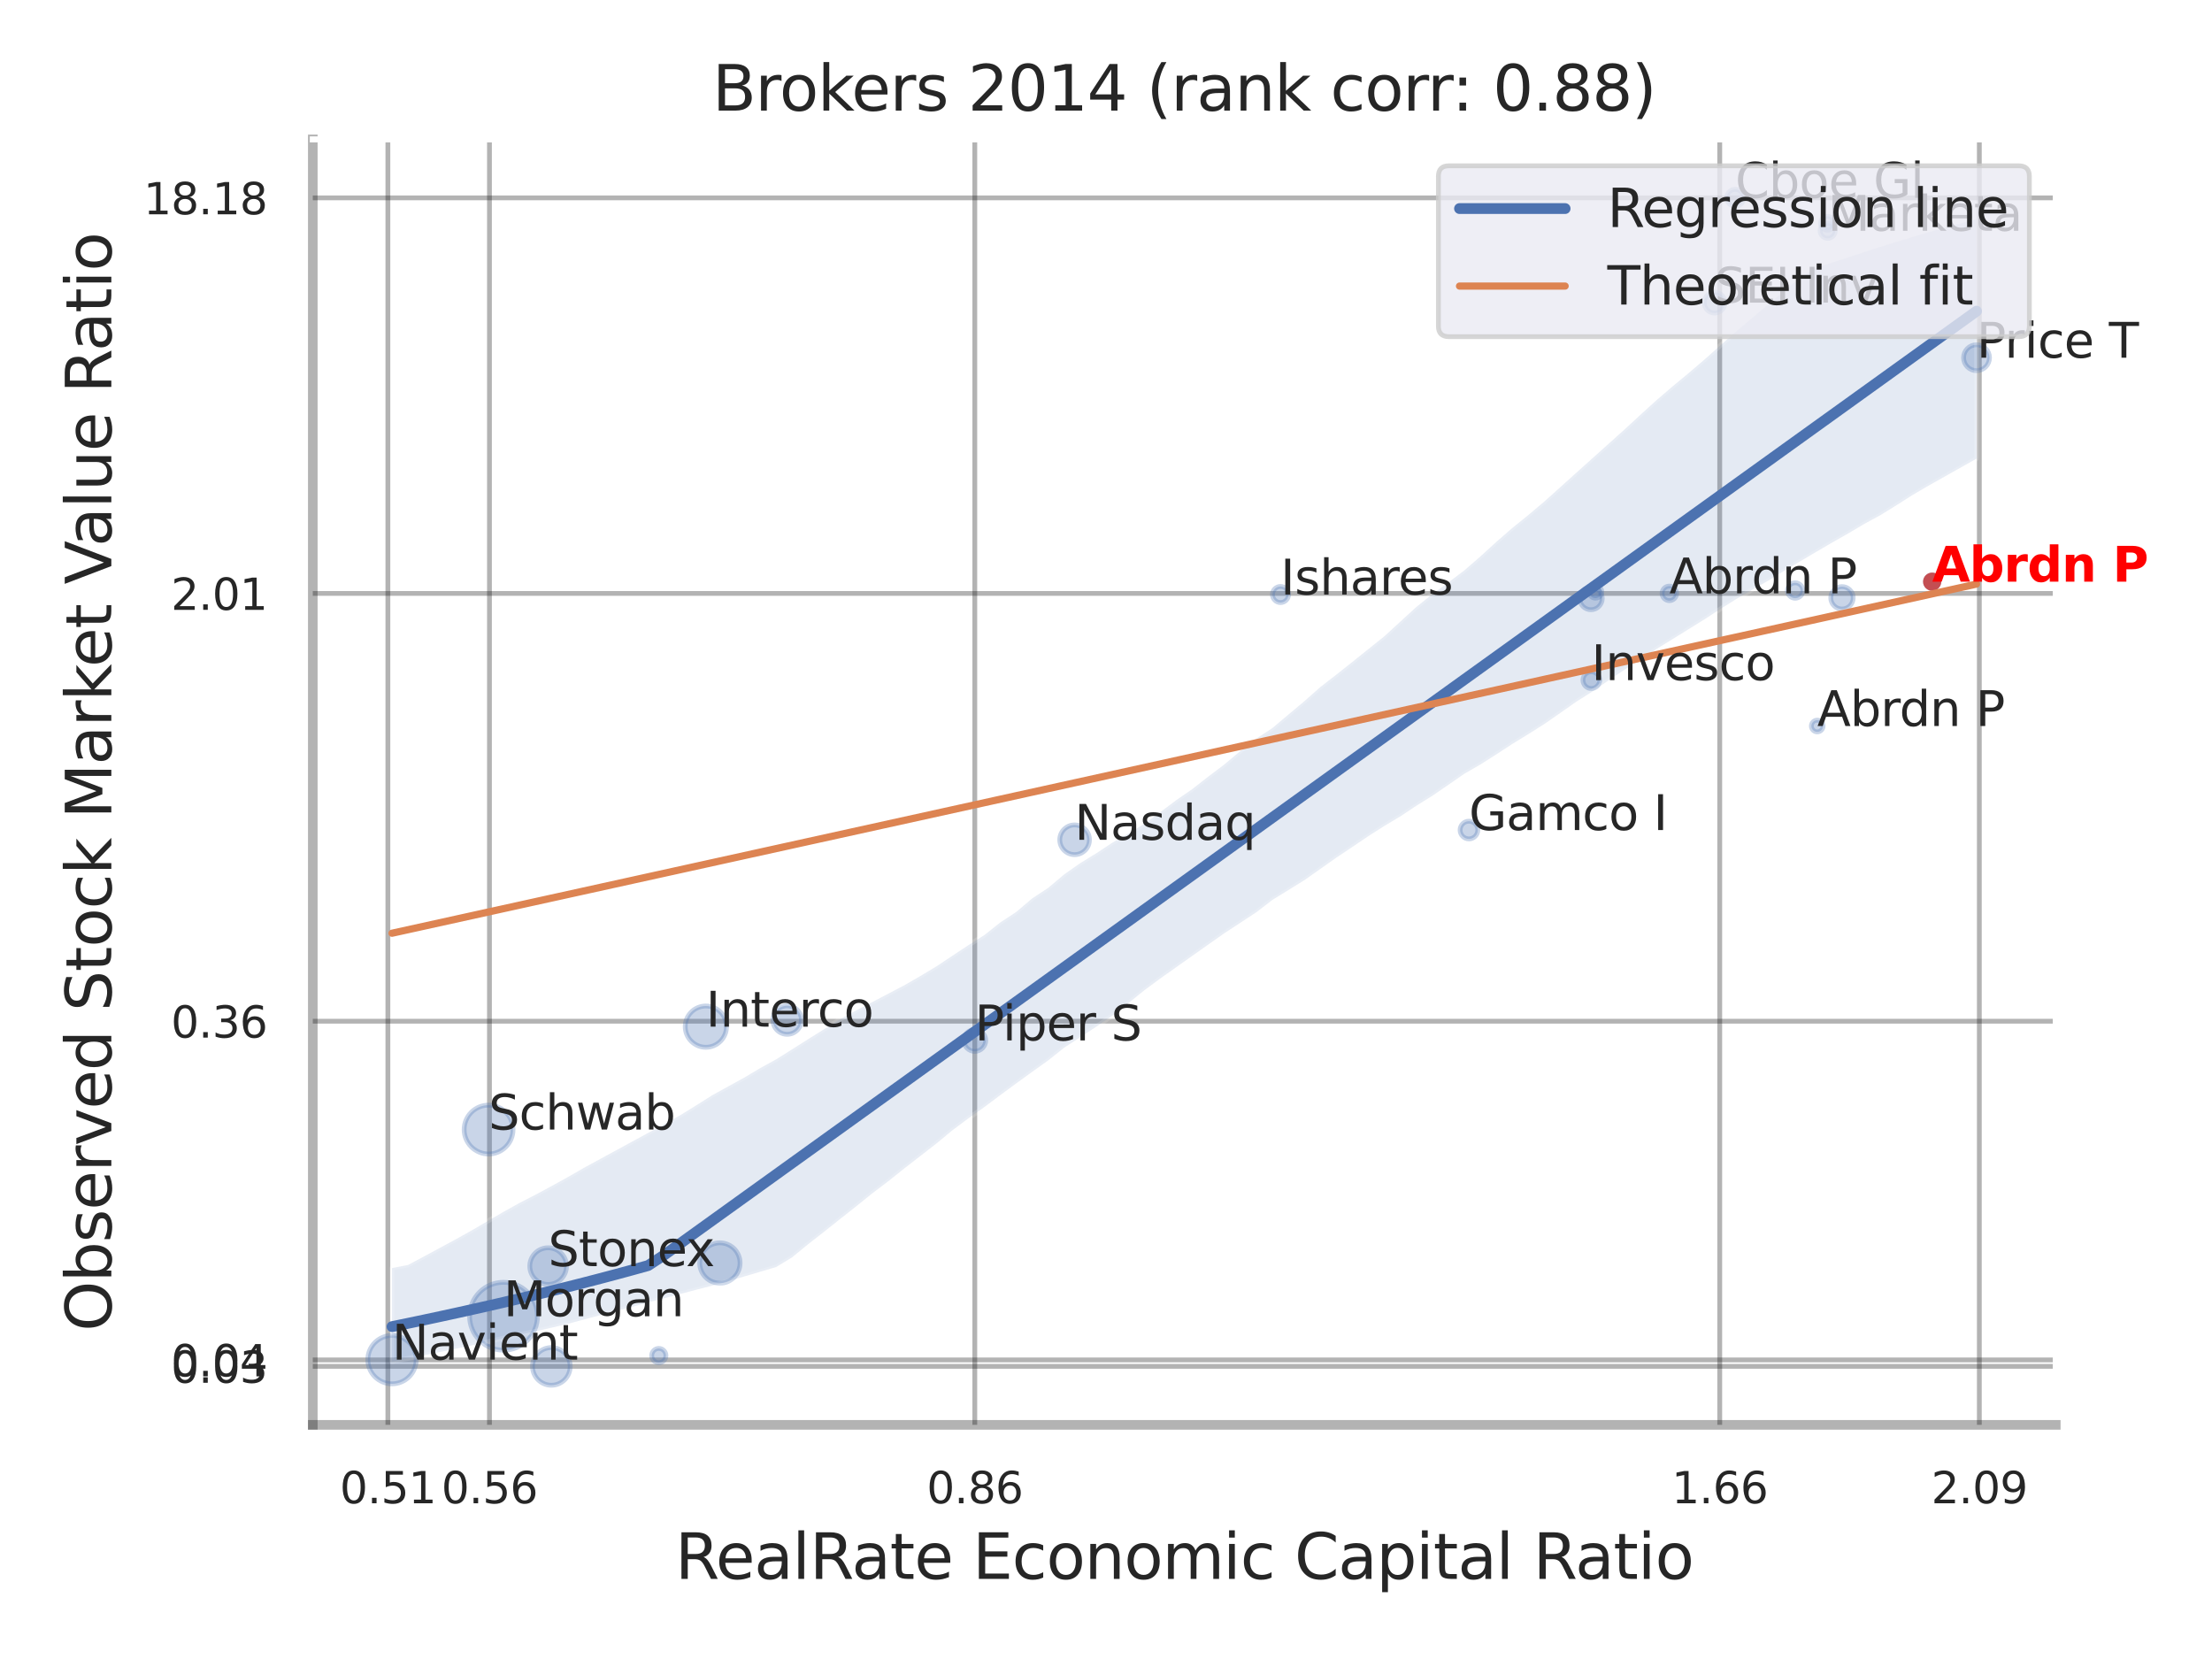 <?xml version="1.0" encoding="utf-8" standalone="no"?>
<!DOCTYPE svg PUBLIC "-//W3C//DTD SVG 1.1//EN"
  "http://www.w3.org/Graphics/SVG/1.1/DTD/svg11.dtd">
<svg xmlns:xlink="http://www.w3.org/1999/xlink" width="460.8pt" height="345.6pt" viewBox="0 0 460.8 345.6" xmlns="http://www.w3.org/2000/svg" version="1.1">
 <defs>
  <style type="text/css">*{stroke-linejoin: round; stroke-linecap: butt}</style>
 </defs>
 <g id="figure_1">
  <g id="patch_1">
   <path d="M 0 345.6 
L 460.8 345.6 
L 460.8 0 
L 0 0 
z
" style="fill: #ffffff"/>
  </g>
  <g id="axes_1">
   <g id="patch_2">
    <path d="M 65.16 296.82 
L 428.253 296.82 
L 428.253 29.04 
L 65.16 29.04 
z
" style="fill: #ffffff"/>
   </g>
   <g id="matplotlib.axis_1">
    <g id="xtick_1">
     <g id="line2d_1">
      <path d="M 80.801 296.82 
L 80.801 29.04 
" clip-path="url(#pa0f7e647f2)" style="fill: none; stroke: #000000; stroke-opacity: 0.3; stroke-linecap: round"/>
     </g>
     <g id="text_1">
      <!-- 0.51 -->
      <g style="fill: #262626" transform="translate(70.782 313.159) scale(0.09 -0.09)">
       <defs>
        <path id="DejaVuSans-30" d="M 2034 4250 
Q 1547 4250 1301 3770 
Q 1056 3291 1056 2328 
Q 1056 1369 1301 889 
Q 1547 409 2034 409 
Q 2525 409 2770 889 
Q 3016 1369 3016 2328 
Q 3016 3291 2770 3770 
Q 2525 4250 2034 4250 
z
M 2034 4750 
Q 2819 4750 3233 4129 
Q 3647 3509 3647 2328 
Q 3647 1150 3233 529 
Q 2819 -91 2034 -91 
Q 1250 -91 836 529 
Q 422 1150 422 2328 
Q 422 3509 836 4129 
Q 1250 4750 2034 4750 
z
" transform="scale(0.016)"/>
        <path id="DejaVuSans-2e" d="M 684 794 
L 1344 794 
L 1344 0 
L 684 0 
L 684 794 
z
" transform="scale(0.016)"/>
        <path id="DejaVuSans-35" d="M 691 4666 
L 3169 4666 
L 3169 4134 
L 1269 4134 
L 1269 2991 
Q 1406 3038 1543 3061 
Q 1681 3084 1819 3084 
Q 2600 3084 3056 2656 
Q 3513 2228 3513 1497 
Q 3513 744 3044 326 
Q 2575 -91 1722 -91 
Q 1428 -91 1123 -41 
Q 819 9 494 109 
L 494 744 
Q 775 591 1075 516 
Q 1375 441 1709 441 
Q 2250 441 2565 725 
Q 2881 1009 2881 1497 
Q 2881 1984 2565 2268 
Q 2250 2553 1709 2553 
Q 1456 2553 1204 2497 
Q 953 2441 691 2322 
L 691 4666 
z
" transform="scale(0.016)"/>
        <path id="DejaVuSans-31" d="M 794 531 
L 1825 531 
L 1825 4091 
L 703 3866 
L 703 4441 
L 1819 4666 
L 2450 4666 
L 2450 531 
L 3481 531 
L 3481 0 
L 794 0 
L 794 531 
z
" transform="scale(0.016)"/>
       </defs>
       <use xlink:href="#DejaVuSans-30"/>
       <use xlink:href="#DejaVuSans-2e" x="63.623"/>
       <use xlink:href="#DejaVuSans-35" x="95.41"/>
       <use xlink:href="#DejaVuSans-31" x="159.033"/>
      </g>
     </g>
    </g>
    <g id="xtick_2">
     <g id="line2d_2">
      <path d="M 101.963 296.82 
L 101.963 29.04 
" clip-path="url(#pa0f7e647f2)" style="fill: none; stroke: #000000; stroke-opacity: 0.3; stroke-linecap: round"/>
     </g>
     <g id="text_2">
      <!-- 0.56 -->
      <g style="fill: #262626" transform="translate(91.943 313.159) scale(0.09 -0.09)">
       <defs>
        <path id="DejaVuSans-36" d="M 2113 2584 
Q 1688 2584 1439 2293 
Q 1191 2003 1191 1497 
Q 1191 994 1439 701 
Q 1688 409 2113 409 
Q 2538 409 2786 701 
Q 3034 994 3034 1497 
Q 3034 2003 2786 2293 
Q 2538 2584 2113 2584 
z
M 3366 4563 
L 3366 3988 
Q 3128 4100 2886 4159 
Q 2644 4219 2406 4219 
Q 1781 4219 1451 3797 
Q 1122 3375 1075 2522 
Q 1259 2794 1537 2939 
Q 1816 3084 2150 3084 
Q 2853 3084 3261 2657 
Q 3669 2231 3669 1497 
Q 3669 778 3244 343 
Q 2819 -91 2113 -91 
Q 1303 -91 875 529 
Q 447 1150 447 2328 
Q 447 3434 972 4092 
Q 1497 4750 2381 4750 
Q 2619 4750 2861 4703 
Q 3103 4656 3366 4563 
z
" transform="scale(0.016)"/>
       </defs>
       <use xlink:href="#DejaVuSans-30"/>
       <use xlink:href="#DejaVuSans-2e" x="63.623"/>
       <use xlink:href="#DejaVuSans-35" x="95.41"/>
       <use xlink:href="#DejaVuSans-36" x="159.033"/>
      </g>
     </g>
    </g>
    <g id="xtick_3">
     <g id="line2d_3">
      <path d="M 203.067 296.82 
L 203.067 29.04 
" clip-path="url(#pa0f7e647f2)" style="fill: none; stroke: #000000; stroke-opacity: 0.3; stroke-linecap: round"/>
     </g>
     <g id="text_3">
      <!-- 0.86 -->
      <g style="fill: #262626" transform="translate(193.048 313.159) scale(0.09 -0.09)">
       <defs>
        <path id="DejaVuSans-38" d="M 2034 2216 
Q 1584 2216 1326 1975 
Q 1069 1734 1069 1313 
Q 1069 891 1326 650 
Q 1584 409 2034 409 
Q 2484 409 2743 651 
Q 3003 894 3003 1313 
Q 3003 1734 2745 1975 
Q 2488 2216 2034 2216 
z
M 1403 2484 
Q 997 2584 770 2862 
Q 544 3141 544 3541 
Q 544 4100 942 4425 
Q 1341 4750 2034 4750 
Q 2731 4750 3128 4425 
Q 3525 4100 3525 3541 
Q 3525 3141 3298 2862 
Q 3072 2584 2669 2484 
Q 3125 2378 3379 2068 
Q 3634 1759 3634 1313 
Q 3634 634 3220 271 
Q 2806 -91 2034 -91 
Q 1263 -91 848 271 
Q 434 634 434 1313 
Q 434 1759 690 2068 
Q 947 2378 1403 2484 
z
M 1172 3481 
Q 1172 3119 1398 2916 
Q 1625 2713 2034 2713 
Q 2441 2713 2670 2916 
Q 2900 3119 2900 3481 
Q 2900 3844 2670 4047 
Q 2441 4250 2034 4250 
Q 1625 4250 1398 4047 
Q 1172 3844 1172 3481 
z
" transform="scale(0.016)"/>
       </defs>
       <use xlink:href="#DejaVuSans-30"/>
       <use xlink:href="#DejaVuSans-2e" x="63.623"/>
       <use xlink:href="#DejaVuSans-38" x="95.41"/>
       <use xlink:href="#DejaVuSans-36" x="159.033"/>
      </g>
     </g>
    </g>
    <g id="xtick_4">
     <g id="line2d_4">
      <path d="M 358.251 296.82 
L 358.251 29.04 
" clip-path="url(#pa0f7e647f2)" style="fill: none; stroke: #000000; stroke-opacity: 0.3; stroke-linecap: round"/>
     </g>
     <g id="text_4">
      <!-- 1.66 -->
      <g style="fill: #262626" transform="translate(348.231 313.159) scale(0.09 -0.09)">
       <use xlink:href="#DejaVuSans-31"/>
       <use xlink:href="#DejaVuSans-2e" x="63.623"/>
       <use xlink:href="#DejaVuSans-36" x="95.41"/>
       <use xlink:href="#DejaVuSans-36" x="159.033"/>
      </g>
     </g>
    </g>
    <g id="xtick_5">
     <g id="line2d_5">
      <path d="M 412.33 296.82 
L 412.33 29.04 
" clip-path="url(#pa0f7e647f2)" style="fill: none; stroke: #000000; stroke-opacity: 0.3; stroke-linecap: round"/>
     </g>
     <g id="text_5">
      <!-- 2.09 -->
      <g style="fill: #262626" transform="translate(402.31 313.159) scale(0.09 -0.09)">
       <defs>
        <path id="DejaVuSans-32" d="M 1228 531 
L 3431 531 
L 3431 0 
L 469 0 
L 469 531 
Q 828 903 1448 1529 
Q 2069 2156 2228 2338 
Q 2531 2678 2651 2914 
Q 2772 3150 2772 3378 
Q 2772 3750 2511 3984 
Q 2250 4219 1831 4219 
Q 1534 4219 1204 4116 
Q 875 4013 500 3803 
L 500 4441 
Q 881 4594 1212 4672 
Q 1544 4750 1819 4750 
Q 2544 4750 2975 4387 
Q 3406 4025 3406 3419 
Q 3406 3131 3298 2873 
Q 3191 2616 2906 2266 
Q 2828 2175 2409 1742 
Q 1991 1309 1228 531 
z
" transform="scale(0.016)"/>
        <path id="DejaVuSans-39" d="M 703 97 
L 703 672 
Q 941 559 1184 500 
Q 1428 441 1663 441 
Q 2288 441 2617 861 
Q 2947 1281 2994 2138 
Q 2813 1869 2534 1725 
Q 2256 1581 1919 1581 
Q 1219 1581 811 2004 
Q 403 2428 403 3163 
Q 403 3881 828 4315 
Q 1253 4750 1959 4750 
Q 2769 4750 3195 4129 
Q 3622 3509 3622 2328 
Q 3622 1225 3098 567 
Q 2575 -91 1691 -91 
Q 1453 -91 1209 -44 
Q 966 3 703 97 
z
M 1959 2075 
Q 2384 2075 2632 2365 
Q 2881 2656 2881 3163 
Q 2881 3666 2632 3958 
Q 2384 4250 1959 4250 
Q 1534 4250 1286 3958 
Q 1038 3666 1038 3163 
Q 1038 2656 1286 2365 
Q 1534 2075 1959 2075 
z
" transform="scale(0.016)"/>
       </defs>
       <use xlink:href="#DejaVuSans-32"/>
       <use xlink:href="#DejaVuSans-2e" x="63.623"/>
       <use xlink:href="#DejaVuSans-30" x="95.41"/>
       <use xlink:href="#DejaVuSans-39" x="159.033"/>
      </g>
     </g>
    </g>
    <g id="xtick_6"/>
    <g id="xtick_7"/>
    <g id="xtick_8"/>
    <g id="text_6">
     <!-- RealRate Economic Capital Ratio -->
     <g style="fill: #262626" transform="translate(140.653 328.908) scale(0.13 -0.13)">
      <defs>
       <path id="DejaVuSans-52" d="M 2841 2188 
Q 3044 2119 3236 1894 
Q 3428 1669 3622 1275 
L 4263 0 
L 3584 0 
L 2988 1197 
Q 2756 1666 2539 1819 
Q 2322 1972 1947 1972 
L 1259 1972 
L 1259 0 
L 628 0 
L 628 4666 
L 2053 4666 
Q 2853 4666 3247 4331 
Q 3641 3997 3641 3322 
Q 3641 2881 3436 2590 
Q 3231 2300 2841 2188 
z
M 1259 4147 
L 1259 2491 
L 2053 2491 
Q 2509 2491 2742 2702 
Q 2975 2913 2975 3322 
Q 2975 3731 2742 3939 
Q 2509 4147 2053 4147 
L 1259 4147 
z
" transform="scale(0.016)"/>
       <path id="DejaVuSans-65" d="M 3597 1894 
L 3597 1613 
L 953 1613 
Q 991 1019 1311 708 
Q 1631 397 2203 397 
Q 2534 397 2845 478 
Q 3156 559 3463 722 
L 3463 178 
Q 3153 47 2828 -22 
Q 2503 -91 2169 -91 
Q 1331 -91 842 396 
Q 353 884 353 1716 
Q 353 2575 817 3079 
Q 1281 3584 2069 3584 
Q 2775 3584 3186 3129 
Q 3597 2675 3597 1894 
z
M 3022 2063 
Q 3016 2534 2758 2815 
Q 2500 3097 2075 3097 
Q 1594 3097 1305 2825 
Q 1016 2553 972 2059 
L 3022 2063 
z
" transform="scale(0.016)"/>
       <path id="DejaVuSans-61" d="M 2194 1759 
Q 1497 1759 1228 1600 
Q 959 1441 959 1056 
Q 959 750 1161 570 
Q 1363 391 1709 391 
Q 2188 391 2477 730 
Q 2766 1069 2766 1631 
L 2766 1759 
L 2194 1759 
z
M 3341 1997 
L 3341 0 
L 2766 0 
L 2766 531 
Q 2569 213 2275 61 
Q 1981 -91 1556 -91 
Q 1019 -91 701 211 
Q 384 513 384 1019 
Q 384 1609 779 1909 
Q 1175 2209 1959 2209 
L 2766 2209 
L 2766 2266 
Q 2766 2663 2505 2880 
Q 2244 3097 1772 3097 
Q 1472 3097 1187 3025 
Q 903 2953 641 2809 
L 641 3341 
Q 956 3463 1253 3523 
Q 1550 3584 1831 3584 
Q 2591 3584 2966 3190 
Q 3341 2797 3341 1997 
z
" transform="scale(0.016)"/>
       <path id="DejaVuSans-6c" d="M 603 4863 
L 1178 4863 
L 1178 0 
L 603 0 
L 603 4863 
z
" transform="scale(0.016)"/>
       <path id="DejaVuSans-74" d="M 1172 4494 
L 1172 3500 
L 2356 3500 
L 2356 3053 
L 1172 3053 
L 1172 1153 
Q 1172 725 1289 603 
Q 1406 481 1766 481 
L 2356 481 
L 2356 0 
L 1766 0 
Q 1100 0 847 248 
Q 594 497 594 1153 
L 594 3053 
L 172 3053 
L 172 3500 
L 594 3500 
L 594 4494 
L 1172 4494 
z
" transform="scale(0.016)"/>
       <path id="DejaVuSans-20" transform="scale(0.016)"/>
       <path id="DejaVuSans-45" d="M 628 4666 
L 3578 4666 
L 3578 4134 
L 1259 4134 
L 1259 2753 
L 3481 2753 
L 3481 2222 
L 1259 2222 
L 1259 531 
L 3634 531 
L 3634 0 
L 628 0 
L 628 4666 
z
" transform="scale(0.016)"/>
       <path id="DejaVuSans-63" d="M 3122 3366 
L 3122 2828 
Q 2878 2963 2633 3030 
Q 2388 3097 2138 3097 
Q 1578 3097 1268 2742 
Q 959 2388 959 1747 
Q 959 1106 1268 751 
Q 1578 397 2138 397 
Q 2388 397 2633 464 
Q 2878 531 3122 666 
L 3122 134 
Q 2881 22 2623 -34 
Q 2366 -91 2075 -91 
Q 1284 -91 818 406 
Q 353 903 353 1747 
Q 353 2603 823 3093 
Q 1294 3584 2113 3584 
Q 2378 3584 2631 3529 
Q 2884 3475 3122 3366 
z
" transform="scale(0.016)"/>
       <path id="DejaVuSans-6f" d="M 1959 3097 
Q 1497 3097 1228 2736 
Q 959 2375 959 1747 
Q 959 1119 1226 758 
Q 1494 397 1959 397 
Q 2419 397 2687 759 
Q 2956 1122 2956 1747 
Q 2956 2369 2687 2733 
Q 2419 3097 1959 3097 
z
M 1959 3584 
Q 2709 3584 3137 3096 
Q 3566 2609 3566 1747 
Q 3566 888 3137 398 
Q 2709 -91 1959 -91 
Q 1206 -91 779 398 
Q 353 888 353 1747 
Q 353 2609 779 3096 
Q 1206 3584 1959 3584 
z
" transform="scale(0.016)"/>
       <path id="DejaVuSans-6e" d="M 3513 2113 
L 3513 0 
L 2938 0 
L 2938 2094 
Q 2938 2591 2744 2837 
Q 2550 3084 2163 3084 
Q 1697 3084 1428 2787 
Q 1159 2491 1159 1978 
L 1159 0 
L 581 0 
L 581 3500 
L 1159 3500 
L 1159 2956 
Q 1366 3272 1645 3428 
Q 1925 3584 2291 3584 
Q 2894 3584 3203 3211 
Q 3513 2838 3513 2113 
z
" transform="scale(0.016)"/>
       <path id="DejaVuSans-6d" d="M 3328 2828 
Q 3544 3216 3844 3400 
Q 4144 3584 4550 3584 
Q 5097 3584 5394 3201 
Q 5691 2819 5691 2113 
L 5691 0 
L 5113 0 
L 5113 2094 
Q 5113 2597 4934 2840 
Q 4756 3084 4391 3084 
Q 3944 3084 3684 2787 
Q 3425 2491 3425 1978 
L 3425 0 
L 2847 0 
L 2847 2094 
Q 2847 2600 2669 2842 
Q 2491 3084 2119 3084 
Q 1678 3084 1418 2786 
Q 1159 2488 1159 1978 
L 1159 0 
L 581 0 
L 581 3500 
L 1159 3500 
L 1159 2956 
Q 1356 3278 1631 3431 
Q 1906 3584 2284 3584 
Q 2666 3584 2933 3390 
Q 3200 3197 3328 2828 
z
" transform="scale(0.016)"/>
       <path id="DejaVuSans-69" d="M 603 3500 
L 1178 3500 
L 1178 0 
L 603 0 
L 603 3500 
z
M 603 4863 
L 1178 4863 
L 1178 4134 
L 603 4134 
L 603 4863 
z
" transform="scale(0.016)"/>
       <path id="DejaVuSans-43" d="M 4122 4306 
L 4122 3641 
Q 3803 3938 3442 4084 
Q 3081 4231 2675 4231 
Q 1875 4231 1450 3742 
Q 1025 3253 1025 2328 
Q 1025 1406 1450 917 
Q 1875 428 2675 428 
Q 3081 428 3442 575 
Q 3803 722 4122 1019 
L 4122 359 
Q 3791 134 3420 21 
Q 3050 -91 2638 -91 
Q 1578 -91 968 557 
Q 359 1206 359 2328 
Q 359 3453 968 4101 
Q 1578 4750 2638 4750 
Q 3056 4750 3426 4639 
Q 3797 4528 4122 4306 
z
" transform="scale(0.016)"/>
       <path id="DejaVuSans-70" d="M 1159 525 
L 1159 -1331 
L 581 -1331 
L 581 3500 
L 1159 3500 
L 1159 2969 
Q 1341 3281 1617 3432 
Q 1894 3584 2278 3584 
Q 2916 3584 3314 3078 
Q 3713 2572 3713 1747 
Q 3713 922 3314 415 
Q 2916 -91 2278 -91 
Q 1894 -91 1617 61 
Q 1341 213 1159 525 
z
M 3116 1747 
Q 3116 2381 2855 2742 
Q 2594 3103 2138 3103 
Q 1681 3103 1420 2742 
Q 1159 2381 1159 1747 
Q 1159 1113 1420 752 
Q 1681 391 2138 391 
Q 2594 391 2855 752 
Q 3116 1113 3116 1747 
z
" transform="scale(0.016)"/>
      </defs>
      <use xlink:href="#DejaVuSans-52"/>
      <use xlink:href="#DejaVuSans-65" x="64.982"/>
      <use xlink:href="#DejaVuSans-61" x="126.506"/>
      <use xlink:href="#DejaVuSans-6c" x="187.785"/>
      <use xlink:href="#DejaVuSans-52" x="215.568"/>
      <use xlink:href="#DejaVuSans-61" x="282.801"/>
      <use xlink:href="#DejaVuSans-74" x="344.08"/>
      <use xlink:href="#DejaVuSans-65" x="383.289"/>
      <use xlink:href="#DejaVuSans-20" x="444.812"/>
      <use xlink:href="#DejaVuSans-45" x="476.6"/>
      <use xlink:href="#DejaVuSans-63" x="539.783"/>
      <use xlink:href="#DejaVuSans-6f" x="594.764"/>
      <use xlink:href="#DejaVuSans-6e" x="655.945"/>
      <use xlink:href="#DejaVuSans-6f" x="719.324"/>
      <use xlink:href="#DejaVuSans-6d" x="780.506"/>
      <use xlink:href="#DejaVuSans-69" x="877.918"/>
      <use xlink:href="#DejaVuSans-63" x="905.701"/>
      <use xlink:href="#DejaVuSans-20" x="960.682"/>
      <use xlink:href="#DejaVuSans-43" x="992.469"/>
      <use xlink:href="#DejaVuSans-61" x="1062.293"/>
      <use xlink:href="#DejaVuSans-70" x="1123.572"/>
      <use xlink:href="#DejaVuSans-69" x="1187.049"/>
      <use xlink:href="#DejaVuSans-74" x="1214.832"/>
      <use xlink:href="#DejaVuSans-61" x="1254.041"/>
      <use xlink:href="#DejaVuSans-6c" x="1315.32"/>
      <use xlink:href="#DejaVuSans-20" x="1343.104"/>
      <use xlink:href="#DejaVuSans-52" x="1374.891"/>
      <use xlink:href="#DejaVuSans-61" x="1442.123"/>
      <use xlink:href="#DejaVuSans-74" x="1503.402"/>
      <use xlink:href="#DejaVuSans-69" x="1542.611"/>
      <use xlink:href="#DejaVuSans-6f" x="1570.395"/>
     </g>
    </g>
   </g>
   <g id="matplotlib.axis_2">
    <g id="ytick_1">
     <g id="line2d_6">
      <path d="M 65.16 284.637 
L 428.253 284.637 
" clip-path="url(#pa0f7e647f2)" style="fill: none; stroke: #000000; stroke-opacity: 0.3; stroke-linecap: round"/>
     </g>
     <g id="text_7">
      <!-- 0.03 -->
      <g style="fill: #262626" transform="translate(35.621 288.057) scale(0.09 -0.09)">
       <defs>
        <path id="DejaVuSans-33" d="M 2597 2516 
Q 3050 2419 3304 2112 
Q 3559 1806 3559 1356 
Q 3559 666 3084 287 
Q 2609 -91 1734 -91 
Q 1441 -91 1130 -33 
Q 819 25 488 141 
L 488 750 
Q 750 597 1062 519 
Q 1375 441 1716 441 
Q 2309 441 2620 675 
Q 2931 909 2931 1356 
Q 2931 1769 2642 2001 
Q 2353 2234 1838 2234 
L 1294 2234 
L 1294 2753 
L 1863 2753 
Q 2328 2753 2575 2939 
Q 2822 3125 2822 3475 
Q 2822 3834 2567 4026 
Q 2313 4219 1838 4219 
Q 1578 4219 1281 4162 
Q 984 4106 628 3988 
L 628 4550 
Q 988 4650 1302 4700 
Q 1616 4750 1894 4750 
Q 2613 4750 3031 4423 
Q 3450 4097 3450 3541 
Q 3450 3153 3228 2886 
Q 3006 2619 2597 2516 
z
" transform="scale(0.016)"/>
       </defs>
       <use xlink:href="#DejaVuSans-30"/>
       <use xlink:href="#DejaVuSans-2e" x="63.623"/>
       <use xlink:href="#DejaVuSans-30" x="95.41"/>
       <use xlink:href="#DejaVuSans-33" x="159.033"/>
      </g>
     </g>
    </g>
    <g id="ytick_2">
     <g id="line2d_7">
      <path d="M 65.16 283.293 
L 428.253 283.293 
" clip-path="url(#pa0f7e647f2)" style="fill: none; stroke: #000000; stroke-opacity: 0.3; stroke-linecap: round"/>
     </g>
     <g id="text_8">
      <!-- 0.04 -->
      <g style="fill: #262626" transform="translate(35.621 286.713) scale(0.09 -0.09)">
       <defs>
        <path id="DejaVuSans-34" d="M 2419 4116 
L 825 1625 
L 2419 1625 
L 2419 4116 
z
M 2253 4666 
L 3047 4666 
L 3047 1625 
L 3713 1625 
L 3713 1100 
L 3047 1100 
L 3047 0 
L 2419 0 
L 2419 1100 
L 313 1100 
L 313 1709 
L 2253 4666 
z
" transform="scale(0.016)"/>
       </defs>
       <use xlink:href="#DejaVuSans-30"/>
       <use xlink:href="#DejaVuSans-2e" x="63.623"/>
       <use xlink:href="#DejaVuSans-30" x="95.41"/>
       <use xlink:href="#DejaVuSans-34" x="159.033"/>
      </g>
     </g>
    </g>
    <g id="ytick_3">
     <g id="line2d_8">
      <path d="M 65.16 212.732 
L 428.253 212.732 
" clip-path="url(#pa0f7e647f2)" style="fill: none; stroke: #000000; stroke-opacity: 0.3; stroke-linecap: round"/>
     </g>
     <g id="text_9">
      <!-- 0.36 -->
      <g style="fill: #262626" transform="translate(35.621 216.152) scale(0.09 -0.09)">
       <use xlink:href="#DejaVuSans-30"/>
       <use xlink:href="#DejaVuSans-2e" x="63.623"/>
       <use xlink:href="#DejaVuSans-33" x="95.41"/>
       <use xlink:href="#DejaVuSans-36" x="159.033"/>
      </g>
     </g>
    </g>
    <g id="ytick_4">
     <g id="line2d_9">
      <path d="M 65.16 123.621 
L 428.253 123.621 
" clip-path="url(#pa0f7e647f2)" style="fill: none; stroke: #000000; stroke-opacity: 0.3; stroke-linecap: round"/>
     </g>
     <g id="text_10">
      <!-- 2.01 -->
      <g style="fill: #262626" transform="translate(35.621 127.04) scale(0.09 -0.09)">
       <use xlink:href="#DejaVuSans-32"/>
       <use xlink:href="#DejaVuSans-2e" x="63.623"/>
       <use xlink:href="#DejaVuSans-30" x="95.41"/>
       <use xlink:href="#DejaVuSans-31" x="159.033"/>
      </g>
     </g>
    </g>
    <g id="ytick_5">
     <g id="line2d_10">
      <path d="M 65.16 41.22 
L 428.253 41.22 
" clip-path="url(#pa0f7e647f2)" style="fill: none; stroke: #000000; stroke-opacity: 0.3; stroke-linecap: round"/>
     </g>
     <g id="text_11">
      <!-- 18.18 -->
      <g style="fill: #262626" transform="translate(29.895 44.639) scale(0.09 -0.09)">
       <use xlink:href="#DejaVuSans-31"/>
       <use xlink:href="#DejaVuSans-38" x="63.623"/>
       <use xlink:href="#DejaVuSans-2e" x="127.246"/>
       <use xlink:href="#DejaVuSans-31" x="159.033"/>
       <use xlink:href="#DejaVuSans-38" x="222.656"/>
      </g>
     </g>
    </g>
    <g id="ytick_6"/>
    <g id="ytick_7"/>
    <g id="ytick_8"/>
    <g id="text_12">
     <!-- Observed Stock Market Value Ratio -->
     <g style="fill: #262626" transform="translate(23.191 277.332) rotate(-90) scale(0.13 -0.13)">
      <defs>
       <path id="DejaVuSans-4f" d="M 2522 4238 
Q 1834 4238 1429 3725 
Q 1025 3213 1025 2328 
Q 1025 1447 1429 934 
Q 1834 422 2522 422 
Q 3209 422 3611 934 
Q 4013 1447 4013 2328 
Q 4013 3213 3611 3725 
Q 3209 4238 2522 4238 
z
M 2522 4750 
Q 3503 4750 4090 4092 
Q 4678 3434 4678 2328 
Q 4678 1225 4090 567 
Q 3503 -91 2522 -91 
Q 1538 -91 948 565 
Q 359 1222 359 2328 
Q 359 3434 948 4092 
Q 1538 4750 2522 4750 
z
" transform="scale(0.016)"/>
       <path id="DejaVuSans-62" d="M 3116 1747 
Q 3116 2381 2855 2742 
Q 2594 3103 2138 3103 
Q 1681 3103 1420 2742 
Q 1159 2381 1159 1747 
Q 1159 1113 1420 752 
Q 1681 391 2138 391 
Q 2594 391 2855 752 
Q 3116 1113 3116 1747 
z
M 1159 2969 
Q 1341 3281 1617 3432 
Q 1894 3584 2278 3584 
Q 2916 3584 3314 3078 
Q 3713 2572 3713 1747 
Q 3713 922 3314 415 
Q 2916 -91 2278 -91 
Q 1894 -91 1617 61 
Q 1341 213 1159 525 
L 1159 0 
L 581 0 
L 581 4863 
L 1159 4863 
L 1159 2969 
z
" transform="scale(0.016)"/>
       <path id="DejaVuSans-73" d="M 2834 3397 
L 2834 2853 
Q 2591 2978 2328 3040 
Q 2066 3103 1784 3103 
Q 1356 3103 1142 2972 
Q 928 2841 928 2578 
Q 928 2378 1081 2264 
Q 1234 2150 1697 2047 
L 1894 2003 
Q 2506 1872 2764 1633 
Q 3022 1394 3022 966 
Q 3022 478 2636 193 
Q 2250 -91 1575 -91 
Q 1294 -91 989 -36 
Q 684 19 347 128 
L 347 722 
Q 666 556 975 473 
Q 1284 391 1588 391 
Q 1994 391 2212 530 
Q 2431 669 2431 922 
Q 2431 1156 2273 1281 
Q 2116 1406 1581 1522 
L 1381 1569 
Q 847 1681 609 1914 
Q 372 2147 372 2553 
Q 372 3047 722 3315 
Q 1072 3584 1716 3584 
Q 2034 3584 2315 3537 
Q 2597 3491 2834 3397 
z
" transform="scale(0.016)"/>
       <path id="DejaVuSans-72" d="M 2631 2963 
Q 2534 3019 2420 3045 
Q 2306 3072 2169 3072 
Q 1681 3072 1420 2755 
Q 1159 2438 1159 1844 
L 1159 0 
L 581 0 
L 581 3500 
L 1159 3500 
L 1159 2956 
Q 1341 3275 1631 3429 
Q 1922 3584 2338 3584 
Q 2397 3584 2469 3576 
Q 2541 3569 2628 3553 
L 2631 2963 
z
" transform="scale(0.016)"/>
       <path id="DejaVuSans-76" d="M 191 3500 
L 800 3500 
L 1894 563 
L 2988 3500 
L 3597 3500 
L 2284 0 
L 1503 0 
L 191 3500 
z
" transform="scale(0.016)"/>
       <path id="DejaVuSans-64" d="M 2906 2969 
L 2906 4863 
L 3481 4863 
L 3481 0 
L 2906 0 
L 2906 525 
Q 2725 213 2448 61 
Q 2172 -91 1784 -91 
Q 1150 -91 751 415 
Q 353 922 353 1747 
Q 353 2572 751 3078 
Q 1150 3584 1784 3584 
Q 2172 3584 2448 3432 
Q 2725 3281 2906 2969 
z
M 947 1747 
Q 947 1113 1208 752 
Q 1469 391 1925 391 
Q 2381 391 2643 752 
Q 2906 1113 2906 1747 
Q 2906 2381 2643 2742 
Q 2381 3103 1925 3103 
Q 1469 3103 1208 2742 
Q 947 2381 947 1747 
z
" transform="scale(0.016)"/>
       <path id="DejaVuSans-53" d="M 3425 4513 
L 3425 3897 
Q 3066 4069 2747 4153 
Q 2428 4238 2131 4238 
Q 1616 4238 1336 4038 
Q 1056 3838 1056 3469 
Q 1056 3159 1242 3001 
Q 1428 2844 1947 2747 
L 2328 2669 
Q 3034 2534 3370 2195 
Q 3706 1856 3706 1288 
Q 3706 609 3251 259 
Q 2797 -91 1919 -91 
Q 1588 -91 1214 -16 
Q 841 59 441 206 
L 441 856 
Q 825 641 1194 531 
Q 1563 422 1919 422 
Q 2459 422 2753 634 
Q 3047 847 3047 1241 
Q 3047 1584 2836 1778 
Q 2625 1972 2144 2069 
L 1759 2144 
Q 1053 2284 737 2584 
Q 422 2884 422 3419 
Q 422 4038 858 4394 
Q 1294 4750 2059 4750 
Q 2388 4750 2728 4690 
Q 3069 4631 3425 4513 
z
" transform="scale(0.016)"/>
       <path id="DejaVuSans-6b" d="M 581 4863 
L 1159 4863 
L 1159 1991 
L 2875 3500 
L 3609 3500 
L 1753 1863 
L 3688 0 
L 2938 0 
L 1159 1709 
L 1159 0 
L 581 0 
L 581 4863 
z
" transform="scale(0.016)"/>
       <path id="DejaVuSans-4d" d="M 628 4666 
L 1569 4666 
L 2759 1491 
L 3956 4666 
L 4897 4666 
L 4897 0 
L 4281 0 
L 4281 4097 
L 3078 897 
L 2444 897 
L 1241 4097 
L 1241 0 
L 628 0 
L 628 4666 
z
" transform="scale(0.016)"/>
       <path id="DejaVuSans-56" d="M 1831 0 
L 50 4666 
L 709 4666 
L 2188 738 
L 3669 4666 
L 4325 4666 
L 2547 0 
L 1831 0 
z
" transform="scale(0.016)"/>
       <path id="DejaVuSans-75" d="M 544 1381 
L 544 3500 
L 1119 3500 
L 1119 1403 
Q 1119 906 1312 657 
Q 1506 409 1894 409 
Q 2359 409 2629 706 
Q 2900 1003 2900 1516 
L 2900 3500 
L 3475 3500 
L 3475 0 
L 2900 0 
L 2900 538 
Q 2691 219 2414 64 
Q 2138 -91 1772 -91 
Q 1169 -91 856 284 
Q 544 659 544 1381 
z
M 1991 3584 
L 1991 3584 
z
" transform="scale(0.016)"/>
      </defs>
      <use xlink:href="#DejaVuSans-4f"/>
      <use xlink:href="#DejaVuSans-62" x="78.711"/>
      <use xlink:href="#DejaVuSans-73" x="142.188"/>
      <use xlink:href="#DejaVuSans-65" x="194.287"/>
      <use xlink:href="#DejaVuSans-72" x="255.811"/>
      <use xlink:href="#DejaVuSans-76" x="296.924"/>
      <use xlink:href="#DejaVuSans-65" x="356.104"/>
      <use xlink:href="#DejaVuSans-64" x="417.627"/>
      <use xlink:href="#DejaVuSans-20" x="481.104"/>
      <use xlink:href="#DejaVuSans-53" x="512.891"/>
      <use xlink:href="#DejaVuSans-74" x="576.367"/>
      <use xlink:href="#DejaVuSans-6f" x="615.576"/>
      <use xlink:href="#DejaVuSans-63" x="676.758"/>
      <use xlink:href="#DejaVuSans-6b" x="731.738"/>
      <use xlink:href="#DejaVuSans-20" x="789.648"/>
      <use xlink:href="#DejaVuSans-4d" x="821.436"/>
      <use xlink:href="#DejaVuSans-61" x="907.715"/>
      <use xlink:href="#DejaVuSans-72" x="968.994"/>
      <use xlink:href="#DejaVuSans-6b" x="1010.107"/>
      <use xlink:href="#DejaVuSans-65" x="1064.393"/>
      <use xlink:href="#DejaVuSans-74" x="1125.916"/>
      <use xlink:href="#DejaVuSans-20" x="1165.125"/>
      <use xlink:href="#DejaVuSans-56" x="1196.912"/>
      <use xlink:href="#DejaVuSans-61" x="1257.57"/>
      <use xlink:href="#DejaVuSans-6c" x="1318.85"/>
      <use xlink:href="#DejaVuSans-75" x="1346.633"/>
      <use xlink:href="#DejaVuSans-65" x="1410.012"/>
      <use xlink:href="#DejaVuSans-20" x="1471.535"/>
      <use xlink:href="#DejaVuSans-52" x="1503.322"/>
      <use xlink:href="#DejaVuSans-61" x="1570.555"/>
      <use xlink:href="#DejaVuSans-74" x="1631.834"/>
      <use xlink:href="#DejaVuSans-69" x="1671.043"/>
      <use xlink:href="#DejaVuSans-6f" x="1698.826"/>
     </g>
    </g>
   </g>
   <g id="PathCollection_1">
    <path d="M 149.966 267.311 
C 151.081 267.311 152.151 266.868 152.939 266.08 
C 153.728 265.291 154.171 264.222 154.171 263.107 
C 154.171 261.992 153.728 260.922 152.939 260.134 
C 152.151 259.345 151.081 258.902 149.966 258.902 
C 148.851 258.902 147.782 259.345 146.993 260.134 
C 146.205 260.922 145.762 261.992 145.762 263.107 
C 145.762 264.222 146.205 265.291 146.993 266.08 
C 147.782 266.868 148.851 267.311 149.966 267.311 
z
" clip-path="url(#pa0f7e647f2)" style="fill: #4c72b0; fill-opacity: 0.3; stroke: #4c72b0; stroke-opacity: 0.3"/>
    <path d="M 101.782 240.399 
C 103.132 240.399 104.426 239.863 105.381 238.908 
C 106.335 237.954 106.872 236.659 106.872 235.309 
C 106.872 233.959 106.335 232.665 105.381 231.71 
C 104.426 230.756 103.132 230.219 101.782 230.219 
C 100.432 230.219 99.137 230.756 98.183 231.71 
C 97.228 232.665 96.692 233.959 96.692 235.309 
C 96.692 236.659 97.228 237.954 98.183 238.908 
C 99.137 239.863 100.432 240.399 101.782 240.399 
z
" clip-path="url(#pa0f7e647f2)" style="fill: #4c72b0; fill-opacity: 0.3; stroke: #4c72b0; stroke-opacity: 0.3"/>
    <path d="M 357.181 65.212 
C 357.756 65.212 358.308 64.984 358.715 64.577 
C 359.122 64.17 359.35 63.619 359.35 63.043 
C 359.35 62.468 359.122 61.916 358.715 61.509 
C 358.308 61.103 357.756 60.874 357.181 60.874 
C 356.606 60.874 356.054 61.103 355.647 61.509 
C 355.24 61.916 355.012 62.468 355.012 63.043 
C 355.012 63.619 355.24 64.17 355.647 64.577 
C 356.054 64.984 356.606 65.212 357.181 65.212 
z
" clip-path="url(#pa0f7e647f2)" style="fill: #4c72b0; fill-opacity: 0.3; stroke: #4c72b0; stroke-opacity: 0.3"/>
    <path d="M 163.98 215.463 
C 164.769 215.463 165.525 215.15 166.083 214.592 
C 166.641 214.034 166.955 213.277 166.955 212.488 
C 166.955 211.699 166.641 210.943 166.083 210.385 
C 165.525 209.827 164.769 209.513 163.98 209.513 
C 163.191 209.513 162.434 209.827 161.876 210.385 
C 161.318 210.943 161.005 211.699 161.005 212.488 
C 161.005 213.277 161.318 214.034 161.876 214.592 
C 162.434 215.15 163.191 215.463 163.98 215.463 
z
" clip-path="url(#pa0f7e647f2)" style="fill: #4c72b0; fill-opacity: 0.3; stroke: #4c72b0; stroke-opacity: 0.3"/>
    <path d="M 380.684 47.949 
C 381.067 47.949 381.434 47.797 381.704 47.526 
C 381.975 47.256 382.127 46.889 382.127 46.506 
C 382.127 46.124 381.975 45.757 381.704 45.486 
C 381.434 45.216 381.067 45.064 380.684 45.064 
C 380.302 45.064 379.935 45.216 379.664 45.486 
C 379.394 45.757 379.242 46.124 379.242 46.506 
C 379.242 46.889 379.394 47.256 379.664 47.526 
C 379.935 47.797 380.302 47.949 380.684 47.949 
z
" clip-path="url(#pa0f7e647f2)" style="fill: #4c72b0; fill-opacity: 0.3; stroke: #4c72b0; stroke-opacity: 0.3"/>
    <path d="M 104.895 281.265 
C 106.77 281.265 108.569 280.52 109.895 279.194 
C 111.221 277.868 111.966 276.07 111.966 274.194 
C 111.966 272.319 111.221 270.52 109.895 269.194 
C 108.569 267.868 106.77 267.123 104.895 267.123 
C 103.02 267.123 101.221 267.868 99.895 269.194 
C 98.569 270.52 97.824 272.319 97.824 274.194 
C 97.824 276.07 98.569 277.868 99.895 279.194 
C 101.221 280.52 103.02 281.265 104.895 281.265 
z
" clip-path="url(#pa0f7e647f2)" style="fill: #4c72b0; fill-opacity: 0.3; stroke: #4c72b0; stroke-opacity: 0.3"/>
    <path d="M 114.187 267.579 
C 115.201 267.579 116.173 267.177 116.89 266.46 
C 117.607 265.743 118.01 264.77 118.01 263.756 
C 118.01 262.742 117.607 261.77 116.89 261.053 
C 116.173 260.336 115.201 259.933 114.187 259.933 
C 113.173 259.933 112.2 260.336 111.483 261.053 
C 110.767 261.77 110.364 262.742 110.364 263.756 
C 110.364 264.77 110.767 265.743 111.483 266.46 
C 112.2 267.177 113.173 267.579 114.187 267.579 
z
" clip-path="url(#pa0f7e647f2)" style="fill: #4c72b0; fill-opacity: 0.3; stroke: #4c72b0; stroke-opacity: 0.3"/>
    <path d="M 306.01 174.758 
C 306.5 174.758 306.969 174.563 307.315 174.217 
C 307.661 173.871 307.855 173.402 307.855 172.913 
C 307.855 172.424 307.661 171.954 307.315 171.608 
C 306.969 171.262 306.5 171.068 306.01 171.068 
C 305.521 171.068 305.052 171.262 304.706 171.608 
C 304.36 171.954 304.166 172.424 304.166 172.913 
C 304.166 173.402 304.36 173.871 304.706 174.217 
C 305.052 174.563 305.521 174.758 306.01 174.758 
z
" clip-path="url(#pa0f7e647f2)" style="fill: #4c72b0; fill-opacity: 0.3; stroke: #4c72b0; stroke-opacity: 0.3"/>
    <path d="M 411.749 77.214 
C 412.465 77.214 413.151 76.929 413.657 76.424 
C 414.163 75.918 414.447 75.231 414.447 74.516 
C 414.447 73.8 414.163 73.114 413.657 72.608 
C 413.151 72.102 412.465 71.818 411.749 71.818 
C 411.034 71.818 410.347 72.102 409.842 72.608 
C 409.336 73.114 409.051 73.8 409.051 74.516 
C 409.051 75.231 409.336 75.918 409.842 76.424 
C 410.347 76.929 411.034 77.214 411.749 77.214 
z
" clip-path="url(#pa0f7e647f2)" style="fill: #4c72b0; fill-opacity: 0.3; stroke: #4c72b0; stroke-opacity: 0.3"/>
    <path d="M 223.859 178.036 
C 224.68 178.036 225.467 177.71 226.047 177.129 
C 226.627 176.549 226.953 175.762 226.953 174.942 
C 226.953 174.121 226.627 173.334 226.047 172.754 
C 225.467 172.174 224.68 171.848 223.859 171.848 
C 223.039 171.848 222.252 172.174 221.672 172.754 
C 221.092 173.334 220.766 174.121 220.766 174.942 
C 220.766 175.762 221.092 176.549 221.672 177.129 
C 222.252 177.71 223.039 178.036 223.859 178.036 
z
" clip-path="url(#pa0f7e647f2)" style="fill: #4c72b0; fill-opacity: 0.3; stroke: #4c72b0; stroke-opacity: 0.3"/>
    <path d="M 203.063 219.015 
C 203.667 219.015 204.247 218.774 204.675 218.347 
C 205.102 217.919 205.342 217.339 205.342 216.735 
C 205.342 216.13 205.102 215.55 204.675 215.122 
C 204.247 214.695 203.667 214.455 203.063 214.455 
C 202.458 214.455 201.878 214.695 201.45 215.122 
C 201.023 215.55 200.783 216.13 200.783 216.735 
C 200.783 217.339 201.023 217.919 201.45 218.347 
C 201.878 218.774 202.458 219.015 203.063 219.015 
z
" clip-path="url(#pa0f7e647f2)" style="fill: #4c72b0; fill-opacity: 0.3; stroke: #4c72b0; stroke-opacity: 0.3"/>
    <path d="M 137.241 283.876 
C 137.635 283.876 138.013 283.719 138.291 283.441 
C 138.57 283.163 138.726 282.785 138.726 282.391 
C 138.726 281.997 138.57 281.619 138.291 281.341 
C 138.013 281.063 137.635 280.906 137.241 280.906 
C 136.847 280.906 136.47 281.063 136.191 281.341 
C 135.913 281.619 135.756 281.997 135.756 282.391 
C 135.756 282.785 135.913 283.163 136.191 283.441 
C 136.47 283.719 136.847 283.876 137.241 283.876 
z
" clip-path="url(#pa0f7e647f2)" style="fill: #4c72b0; fill-opacity: 0.3; stroke: #4c72b0; stroke-opacity: 0.3"/>
    <path d="M 380.741 49.649 
C 381.159 49.649 381.559 49.483 381.855 49.188 
C 382.15 48.892 382.316 48.491 382.316 48.073 
C 382.316 47.656 382.15 47.255 381.855 46.959 
C 381.559 46.664 381.159 46.498 380.741 46.498 
C 380.323 46.498 379.922 46.664 379.627 46.959 
C 379.331 47.255 379.165 47.656 379.165 48.073 
C 379.165 48.491 379.331 48.892 379.627 49.188 
C 379.922 49.483 380.323 49.649 380.741 49.649 
z
" clip-path="url(#pa0f7e647f2)" style="fill: #4c72b0; fill-opacity: 0.3; stroke: #4c72b0; stroke-opacity: 0.3"/>
    <path d="M 383.72 126.871 
C 384.339 126.871 384.933 126.625 385.37 126.187 
C 385.808 125.749 386.054 125.156 386.054 124.537 
C 386.054 123.918 385.808 123.324 385.37 122.886 
C 384.933 122.448 384.339 122.202 383.72 122.202 
C 383.101 122.202 382.507 122.448 382.069 122.886 
C 381.631 123.324 381.385 123.918 381.385 124.537 
C 381.385 125.156 381.631 125.749 382.069 126.187 
C 382.507 126.625 383.101 126.871 383.72 126.871 
z
" clip-path="url(#pa0f7e647f2)" style="fill: #4c72b0; fill-opacity: 0.3; stroke: #4c72b0; stroke-opacity: 0.3"/>
    <path d="M 331.423 127.014 
C 332.047 127.014 332.645 126.767 333.086 126.326 
C 333.527 125.885 333.775 125.286 333.775 124.662 
C 333.775 124.039 333.527 123.44 333.086 122.999 
C 332.645 122.558 332.047 122.31 331.423 122.31 
C 330.799 122.31 330.201 122.558 329.76 122.999 
C 329.319 123.44 329.071 124.039 329.071 124.662 
C 329.071 125.286 329.319 125.885 329.76 126.326 
C 330.201 126.767 330.799 127.014 331.423 127.014 
z
" clip-path="url(#pa0f7e647f2)" style="fill: #4c72b0; fill-opacity: 0.3; stroke: #4c72b0; stroke-opacity: 0.3"/>
    <path d="M 266.751 125.523 
C 267.196 125.523 267.622 125.346 267.936 125.032 
C 268.25 124.718 268.426 124.292 268.426 123.848 
C 268.426 123.403 268.25 122.977 267.936 122.663 
C 267.622 122.349 267.196 122.172 266.751 122.172 
C 266.307 122.172 265.881 122.349 265.567 122.663 
C 265.253 122.977 265.076 123.403 265.076 123.848 
C 265.076 124.292 265.253 124.718 265.567 125.032 
C 265.881 125.346 266.307 125.523 266.751 125.523 
z
" clip-path="url(#pa0f7e647f2)" style="fill: #4c72b0; fill-opacity: 0.3; stroke: #4c72b0; stroke-opacity: 0.3"/>
    <path d="M 361.477 42.981 
C 361.946 42.981 362.396 42.794 362.728 42.463 
C 363.059 42.131 363.246 41.681 363.246 41.212 
C 363.246 40.743 363.059 40.293 362.728 39.961 
C 362.396 39.629 361.946 39.443 361.477 39.443 
C 361.008 39.443 360.558 39.629 360.226 39.961 
C 359.894 40.293 359.708 40.743 359.708 41.212 
C 359.708 41.681 359.894 42.131 360.226 42.463 
C 360.558 42.794 361.008 42.981 361.477 42.981 
z
" clip-path="url(#pa0f7e647f2)" style="fill: #4c72b0; fill-opacity: 0.3; stroke: #4c72b0; stroke-opacity: 0.3"/>
    <path d="M 114.859 288.57 
C 115.9 288.57 116.897 288.157 117.633 287.421 
C 118.368 286.686 118.781 285.688 118.781 284.648 
C 118.781 283.608 118.368 282.61 117.633 281.875 
C 116.897 281.139 115.9 280.726 114.859 280.726 
C 113.819 280.726 112.822 281.139 112.086 281.875 
C 111.351 282.61 110.937 283.608 110.937 284.648 
C 110.937 285.688 111.351 286.686 112.086 287.421 
C 112.822 288.157 113.819 288.57 114.859 288.57 
z
" clip-path="url(#pa0f7e647f2)" style="fill: #4c72b0; fill-opacity: 0.3; stroke: #4c72b0; stroke-opacity: 0.3"/>
    <path d="M 331.508 143.434 
C 331.972 143.434 332.418 143.25 332.747 142.921 
C 333.076 142.592 333.261 142.146 333.261 141.681 
C 333.261 141.216 333.076 140.77 332.747 140.442 
C 332.418 140.113 331.972 139.928 331.508 139.928 
C 331.043 139.928 330.597 140.113 330.268 140.442 
C 329.939 140.77 329.755 141.216 329.755 141.681 
C 329.755 142.146 329.939 142.592 330.268 142.921 
C 330.597 143.25 331.043 143.434 331.508 143.434 
z
" clip-path="url(#pa0f7e647f2)" style="fill: #4c72b0; fill-opacity: 0.3; stroke: #4c72b0; stroke-opacity: 0.3"/>
    <path d="M 332.356 124.606 
C 332.706 124.606 333.042 124.467 333.29 124.219 
C 333.537 123.972 333.676 123.636 333.676 123.286 
C 333.676 122.936 333.537 122.6 333.29 122.353 
C 333.042 122.105 332.706 121.966 332.356 121.966 
C 332.006 121.966 331.671 122.105 331.423 122.353 
C 331.176 122.6 331.036 122.936 331.036 123.286 
C 331.036 123.636 331.176 123.972 331.423 124.219 
C 331.671 124.467 332.006 124.606 332.356 124.606 
z
" clip-path="url(#pa0f7e647f2)" style="fill: #4c72b0; fill-opacity: 0.3; stroke: #4c72b0; stroke-opacity: 0.3"/>
    <path d="M 373.964 124.619 
C 374.391 124.619 374.8 124.45 375.101 124.148 
C 375.403 123.847 375.572 123.438 375.572 123.011 
C 375.572 122.585 375.403 122.176 375.101 121.875 
C 374.8 121.573 374.391 121.404 373.964 121.404 
C 373.538 121.404 373.129 121.573 372.828 121.875 
C 372.526 122.176 372.357 122.585 372.357 123.011 
C 372.357 123.438 372.526 123.847 372.828 124.148 
C 373.129 124.45 373.538 124.619 373.964 124.619 
z
" clip-path="url(#pa0f7e647f2)" style="fill: #4c72b0; fill-opacity: 0.3; stroke: #4c72b0; stroke-opacity: 0.3"/>
    <path d="M 402.506 122.576 
C 402.877 122.576 403.233 122.429 403.495 122.166 
C 403.758 121.904 403.905 121.548 403.905 121.177 
C 403.905 120.806 403.758 120.451 403.495 120.188 
C 403.233 119.926 402.877 119.779 402.506 119.779 
C 402.135 119.779 401.78 119.926 401.517 120.188 
C 401.255 120.451 401.108 120.806 401.108 121.177 
C 401.108 121.548 401.255 121.904 401.517 122.166 
C 401.78 122.429 402.135 122.576 402.506 122.576 
z
" clip-path="url(#pa0f7e647f2)" style="fill: #4c72b0; fill-opacity: 0.3; stroke: #4c72b0; stroke-opacity: 0.3"/>
    <path d="M 347.757 125.122 
C 348.159 125.122 348.544 124.962 348.828 124.679 
C 349.111 124.395 349.271 124.01 349.271 123.608 
C 349.271 123.207 349.111 122.822 348.828 122.538 
C 348.544 122.254 348.159 122.094 347.757 122.094 
C 347.356 122.094 346.971 122.254 346.687 122.538 
C 346.403 122.822 346.243 123.207 346.243 123.608 
C 346.243 124.01 346.403 124.395 346.687 124.679 
C 346.971 124.962 347.356 125.122 347.757 125.122 
z
" clip-path="url(#pa0f7e647f2)" style="fill: #4c72b0; fill-opacity: 0.3; stroke: #4c72b0; stroke-opacity: 0.3"/>
    <path d="M 378.561 152.463 
C 378.885 152.463 379.195 152.334 379.424 152.106 
C 379.653 151.877 379.781 151.566 379.781 151.243 
C 379.781 150.919 379.653 150.609 379.424 150.38 
C 379.195 150.151 378.885 150.022 378.561 150.022 
C 378.237 150.022 377.927 150.151 377.698 150.38 
C 377.469 150.609 377.341 150.919 377.341 151.243 
C 377.341 151.566 377.469 151.877 377.698 152.106 
C 377.927 152.334 378.237 152.463 378.561 152.463 
z
" clip-path="url(#pa0f7e647f2)" style="fill: #4c72b0; fill-opacity: 0.3; stroke: #4c72b0; stroke-opacity: 0.3"/>
    <path d="M 147.046 218.166 
C 148.186 218.166 149.28 217.713 150.086 216.907 
C 150.892 216.101 151.345 215.008 151.345 213.867 
C 151.345 212.727 150.892 211.634 150.086 210.828 
C 149.28 210.021 148.186 209.569 147.046 209.569 
C 145.906 209.569 144.812 210.021 144.006 210.828 
C 143.2 211.634 142.747 212.727 142.747 213.867 
C 142.747 215.008 143.2 216.101 144.006 216.907 
C 144.812 217.713 145.906 218.166 147.046 218.166 
z
" clip-path="url(#pa0f7e647f2)" style="fill: #4c72b0; fill-opacity: 0.3; stroke: #4c72b0; stroke-opacity: 0.3"/>
    <path d="M 81.664 288.276 
C 83.001 288.276 84.282 287.745 85.227 286.801 
C 86.172 285.856 86.703 284.574 86.703 283.238 
C 86.703 281.901 86.172 280.62 85.227 279.675 
C 84.282 278.73 83.001 278.199 81.664 278.199 
C 80.328 278.199 79.046 278.73 78.101 279.675 
C 77.156 280.62 76.626 281.901 76.626 283.238 
C 76.626 284.574 77.156 285.856 78.101 286.801 
C 79.046 287.745 80.328 288.276 81.664 288.276 
z
" clip-path="url(#pa0f7e647f2)" style="fill: #4c72b0; fill-opacity: 0.3; stroke: #4c72b0; stroke-opacity: 0.3"/>
   </g>
   <g id="PolyCollection_1">
    <defs>
     <path id="m5da0a461d9" d="M 81.664 -81.441 
L 81.664 -61.963 
L 84.998 -62.619 
L 88.333 -63.286 
L 91.667 -63.96 
L 95.001 -64.649 
L 98.335 -65.35 
L 101.669 -66.092 
L 105.004 -66.853 
L 108.338 -67.598 
L 111.672 -68.279 
L 115.006 -69.044 
L 118.34 -69.845 
L 121.675 -70.726 
L 125.009 -71.626 
L 128.343 -72.525 
L 131.677 -73.357 
L 135.011 -74.305 
L 138.346 -75.144 
L 141.68 -76.034 
L 145.014 -76.918 
L 148.348 -77.772 
L 151.682 -78.714 
L 155.016 -79.68 
L 158.351 -80.672 
L 161.685 -81.651 
L 165.019 -83.683 
L 168.353 -86.416 
L 171.687 -89.017 
L 175.022 -91.67 
L 178.356 -94.298 
L 181.69 -96.985 
L 185.024 -99.515 
L 188.358 -102.175 
L 191.693 -104.763 
L 195.027 -107.351 
L 198.361 -110.108 
L 201.695 -112.599 
L 205.029 -114.957 
L 208.364 -117.458 
L 211.698 -119.91 
L 215.032 -122.327 
L 218.366 -124.704 
L 221.7 -127.36 
L 225.035 -129.538 
L 228.369 -131.715 
L 231.703 -134.019 
L 235.037 -136.599 
L 238.371 -139.299 
L 241.705 -141.763 
L 245.04 -144.127 
L 248.374 -146.483 
L 251.708 -148.838 
L 255.042 -151.184 
L 258.376 -153.367 
L 261.711 -155.557 
L 265.045 -158.117 
L 268.379 -160.179 
L 271.713 -162.237 
L 275.047 -164.589 
L 278.382 -166.937 
L 281.716 -169.163 
L 285.05 -171.419 
L 288.384 -173.542 
L 291.718 -175.542 
L 295.053 -177.752 
L 298.387 -179.827 
L 301.721 -182.111 
L 305.055 -184.417 
L 308.389 -186.341 
L 311.723 -188.458 
L 315.058 -190.634 
L 318.392 -192.678 
L 321.726 -194.785 
L 325.06 -197.1 
L 328.394 -199.437 
L 331.729 -201.548 
L 335.063 -203.847 
L 338.397 -206.078 
L 341.731 -208.208 
L 345.065 -210.396 
L 348.4 -212.443 
L 351.734 -214.511 
L 355.068 -216.579 
L 358.402 -218.757 
L 361.736 -220.828 
L 365.071 -222.796 
L 368.405 -224.66 
L 371.739 -226.734 
L 375.073 -228.702 
L 378.407 -230.671 
L 381.742 -232.618 
L 385.076 -234.51 
L 388.41 -236.486 
L 391.744 -238.294 
L 395.078 -240.356 
L 398.412 -242.482 
L 401.747 -244.428 
L 405.081 -246.305 
L 408.415 -248.182 
L 411.749 -250.059 
L 411.749 -299.934 
L 411.749 -299.934 
L 408.415 -299.069 
L 405.081 -298.185 
L 401.747 -297.233 
L 398.412 -296.242 
L 395.078 -295.226 
L 391.744 -294.184 
L 388.41 -293.115 
L 385.076 -292.015 
L 381.742 -290.917 
L 378.407 -289.848 
L 375.073 -287.852 
L 371.739 -285.043 
L 368.405 -282.235 
L 365.071 -279.426 
L 361.736 -276.602 
L 358.402 -273.663 
L 355.068 -270.693 
L 351.734 -267.841 
L 348.4 -265.084 
L 345.065 -262.215 
L 341.731 -259.19 
L 338.397 -256.11 
L 335.063 -253.118 
L 331.729 -250.126 
L 328.394 -247.13 
L 325.06 -244.132 
L 321.726 -241.134 
L 318.392 -238.319 
L 315.058 -235.625 
L 311.723 -232.722 
L 308.389 -229.68 
L 305.055 -226.781 
L 301.721 -224.268 
L 298.387 -221.835 
L 295.053 -219.153 
L 291.718 -216.103 
L 288.384 -213.043 
L 285.05 -210.378 
L 281.716 -207.701 
L 278.382 -205.052 
L 275.047 -202.47 
L 271.713 -199.517 
L 268.379 -196.725 
L 265.045 -193.917 
L 261.711 -191.735 
L 258.376 -189.137 
L 255.042 -186.337 
L 251.708 -183.819 
L 248.374 -181.213 
L 245.04 -178.912 
L 241.705 -176.412 
L 238.371 -173.975 
L 235.037 -171.936 
L 231.703 -170.04 
L 228.369 -167.84 
L 225.035 -165.794 
L 221.7 -163.452 
L 218.366 -160.646 
L 215.032 -158.447 
L 211.698 -155.62 
L 208.364 -153.428 
L 205.029 -150.778 
L 201.695 -148.672 
L 198.361 -146.472 
L 195.027 -144.258 
L 191.693 -142.255 
L 188.358 -140.331 
L 185.024 -138.584 
L 181.69 -136.834 
L 178.356 -135.114 
L 175.022 -133.293 
L 171.687 -131.2 
L 168.353 -129.122 
L 165.019 -127.011 
L 161.685 -124.917 
L 158.351 -123.081 
L 155.016 -121.1 
L 151.682 -119.268 
L 148.348 -117.426 
L 145.014 -115.32 
L 141.68 -113.258 
L 138.346 -111.392 
L 135.011 -109.587 
L 131.677 -107.776 
L 128.343 -105.963 
L 125.009 -104.15 
L 121.675 -102.336 
L 118.34 -100.415 
L 115.006 -98.575 
L 111.672 -96.777 
L 108.338 -95.063 
L 105.004 -93.214 
L 101.669 -91.268 
L 98.335 -89.322 
L 95.001 -87.459 
L 91.667 -85.662 
L 88.333 -83.864 
L 84.998 -82.084 
L 81.664 -81.441 
z
" style="stroke: #ffffff; stroke-opacity: 0.15"/>
    </defs>
    <g clip-path="url(#pa0f7e647f2)">
     <use xlink:href="#m5da0a461d9" x="0" y="345.6" style="fill: #4c72b0; fill-opacity: 0.15; stroke: #ffffff; stroke-opacity: 0.15"/>
    </g>
   </g>
   <g id="PathCollection_2">
    <defs>
     <path id="m8da3056289" d="M 0 1.399 
C 0.371 1.399 0.727 1.251 0.989 0.989 
C 1.251 0.727 1.399 0.371 1.399 0 
C 1.399 -0.371 1.251 -0.727 0.989 -0.989 
C 0.727 -1.251 0.371 -1.399 0 -1.399 
C -0.371 -1.399 -0.727 -1.251 -0.989 -0.989 
C -1.251 -0.727 -1.399 -0.371 -1.399 0 
C -1.399 0.371 -1.251 0.727 -0.989 0.989 
C -0.727 1.251 -0.371 1.399 0 1.399 
z
" style="stroke: #c44e52"/>
    </defs>
    <g clip-path="url(#pa0f7e647f2)">
     <use xlink:href="#m8da3056289" x="402.506" y="121.177" style="fill: #c44e52; stroke: #c44e52"/>
    </g>
   </g>
   <g id="line2d_11">
    <path d="M 81.664 276.362 
L 84.998 275.674 
L 88.333 274.974 
L 91.667 274.261 
L 95.001 273.536 
L 98.335 272.798 
L 101.669 272.046 
L 105.004 271.28 
L 108.338 270.499 
L 111.672 269.702 
L 115.006 268.89 
L 118.34 268.061 
L 121.675 267.214 
L 125.009 266.35 
L 128.343 265.467 
L 131.677 264.564 
L 135.011 263.64 
L 138.346 261.453 
L 141.68 259.055 
L 145.014 256.657 
L 148.348 254.259 
L 151.682 251.862 
L 155.016 249.464 
L 158.351 247.066 
L 161.685 244.668 
L 165.019 242.27 
L 168.353 239.872 
L 171.687 237.474 
L 175.022 235.076 
L 178.356 232.678 
L 181.69 230.28 
L 185.024 227.882 
L 188.358 225.484 
L 191.693 223.086 
L 195.027 220.688 
L 198.361 218.29 
L 201.695 215.893 
L 205.029 213.495 
L 208.364 211.097 
L 211.698 208.699 
L 215.032 206.301 
L 218.366 203.903 
L 221.7 201.505 
L 225.035 199.107 
L 228.369 196.709 
L 231.703 194.311 
L 235.037 191.913 
L 238.371 189.515 
L 241.705 187.117 
L 245.04 184.719 
L 248.374 182.321 
L 251.708 179.924 
L 255.042 177.526 
L 258.376 175.128 
L 261.711 172.73 
L 265.045 170.332 
L 268.379 167.934 
L 271.713 165.536 
L 275.047 163.138 
L 278.382 160.74 
L 281.716 158.342 
L 285.05 155.944 
L 288.384 153.546 
L 291.718 151.148 
L 295.053 148.75 
L 298.387 146.352 
L 301.721 143.954 
L 305.055 141.557 
L 308.389 139.159 
L 311.723 136.761 
L 315.058 134.363 
L 318.392 131.965 
L 321.726 129.567 
L 325.06 127.169 
L 328.394 124.771 
L 331.729 122.373 
L 335.063 119.975 
L 338.397 117.577 
L 341.731 115.179 
L 345.065 112.781 
L 348.4 110.383 
L 351.734 107.985 
L 355.068 105.588 
L 358.402 103.19 
L 361.736 100.792 
L 365.071 98.394 
L 368.405 95.996 
L 371.739 93.598 
L 375.073 91.2 
L 378.407 88.802 
L 381.742 86.404 
L 385.076 84.006 
L 388.41 81.608 
L 391.744 79.21 
L 395.078 76.812 
L 398.412 74.414 
L 401.747 72.016 
L 405.081 69.619 
L 408.415 67.221 
L 411.749 64.823 
" clip-path="url(#pa0f7e647f2)" style="fill: none; stroke: #4c72b0; stroke-width: 2.25; stroke-linecap: round"/>
   </g>
   <g id="line2d_12">
    <path d="M 149.966 179.359 
L 101.782 189.976 
L 357.181 133.7 
L 163.98 176.271 
L 380.684 128.521 
L 104.895 189.29 
L 114.187 187.243 
L 306.01 144.975 
L 411.749 121.676 
L 223.859 163.077 
L 203.063 167.659 
L 137.241 182.163 
L 380.741 128.509 
L 383.72 127.852 
L 331.423 139.376 
L 266.751 153.626 
L 361.477 132.754 
L 114.859 187.095 
L 331.508 139.357 
L 332.356 139.17 
L 373.964 130.002 
L 402.506 123.713 
L 347.757 135.777 
L 378.561 128.989 
L 147.046 180.002 
L 81.664 194.409 
" clip-path="url(#pa0f7e647f2)" style="fill: none; stroke: #dd8452; stroke-width: 1.5; stroke-linecap: round"/>
   </g>
   <g id="patch_3">
    <path d="M 65.16 296.82 
L 65.16 29.04 
" style="fill: none; opacity: 0.3; stroke: #000000; stroke-width: 2; stroke-linejoin: miter; stroke-linecap: square"/>
   </g>
   <g id="patch_4">
    <path d="M 428.253 296.82 
L 428.253 29.04 
" style="fill: none; stroke: #ffffff; stroke-width: 1.25; stroke-linejoin: miter; stroke-linecap: square"/>
   </g>
   <g id="patch_5">
    <path d="M 65.16 296.82 
L 428.253 296.82 
" style="fill: none; opacity: 0.3; stroke: #000000; stroke-width: 2; stroke-linejoin: miter; stroke-linecap: square"/>
   </g>
   <g id="patch_6">
    <path d="M 65.16 29.04 
L 428.253 29.04 
" style="fill: none; stroke: #ffffff; stroke-width: 1.25; stroke-linejoin: miter; stroke-linecap: square"/>
   </g>
   <g id="text_13">
    <!-- Schwab  -->
    <g style="fill: #262626" transform="translate(101.782 235.309) scale(0.1 -0.1)">
     <defs>
      <path id="DejaVuSans-68" d="M 3513 2113 
L 3513 0 
L 2938 0 
L 2938 2094 
Q 2938 2591 2744 2837 
Q 2550 3084 2163 3084 
Q 1697 3084 1428 2787 
Q 1159 2491 1159 1978 
L 1159 0 
L 581 0 
L 581 4863 
L 1159 4863 
L 1159 2956 
Q 1366 3272 1645 3428 
Q 1925 3584 2291 3584 
Q 2894 3584 3203 3211 
Q 3513 2838 3513 2113 
z
" transform="scale(0.016)"/>
      <path id="DejaVuSans-77" d="M 269 3500 
L 844 3500 
L 1563 769 
L 2278 3500 
L 2956 3500 
L 3675 769 
L 4391 3500 
L 4966 3500 
L 4050 0 
L 3372 0 
L 2619 2869 
L 1863 0 
L 1184 0 
L 269 3500 
z
" transform="scale(0.016)"/>
     </defs>
     <use xlink:href="#DejaVuSans-53"/>
     <use xlink:href="#DejaVuSans-63" x="63.477"/>
     <use xlink:href="#DejaVuSans-68" x="118.457"/>
     <use xlink:href="#DejaVuSans-77" x="181.836"/>
     <use xlink:href="#DejaVuSans-61" x="263.623"/>
     <use xlink:href="#DejaVuSans-62" x="324.902"/>
     <use xlink:href="#DejaVuSans-20" x="388.379"/>
    </g>
   </g>
   <g id="text_14">
    <!-- SEI Inv -->
    <g style="fill: #262626" transform="translate(357.181 63.043) scale(0.1 -0.1)">
     <defs>
      <path id="DejaVuSans-49" d="M 628 4666 
L 1259 4666 
L 1259 0 
L 628 0 
L 628 4666 
z
" transform="scale(0.016)"/>
     </defs>
     <use xlink:href="#DejaVuSans-53"/>
     <use xlink:href="#DejaVuSans-45" x="63.477"/>
     <use xlink:href="#DejaVuSans-49" x="126.66"/>
     <use xlink:href="#DejaVuSans-20" x="156.152"/>
     <use xlink:href="#DejaVuSans-49" x="187.939"/>
     <use xlink:href="#DejaVuSans-6e" x="217.432"/>
     <use xlink:href="#DejaVuSans-76" x="280.811"/>
    </g>
   </g>
   <g id="text_15">
    <!-- Morgan  -->
    <g style="fill: #262626" transform="translate(104.895 274.194) scale(0.1 -0.1)">
     <defs>
      <path id="DejaVuSans-67" d="M 2906 1791 
Q 2906 2416 2648 2759 
Q 2391 3103 1925 3103 
Q 1463 3103 1205 2759 
Q 947 2416 947 1791 
Q 947 1169 1205 825 
Q 1463 481 1925 481 
Q 2391 481 2648 825 
Q 2906 1169 2906 1791 
z
M 3481 434 
Q 3481 -459 3084 -895 
Q 2688 -1331 1869 -1331 
Q 1566 -1331 1297 -1286 
Q 1028 -1241 775 -1147 
L 775 -588 
Q 1028 -725 1275 -790 
Q 1522 -856 1778 -856 
Q 2344 -856 2625 -561 
Q 2906 -266 2906 331 
L 2906 616 
Q 2728 306 2450 153 
Q 2172 0 1784 0 
Q 1141 0 747 490 
Q 353 981 353 1791 
Q 353 2603 747 3093 
Q 1141 3584 1784 3584 
Q 2172 3584 2450 3431 
Q 2728 3278 2906 2969 
L 2906 3500 
L 3481 3500 
L 3481 434 
z
" transform="scale(0.016)"/>
     </defs>
     <use xlink:href="#DejaVuSans-4d"/>
     <use xlink:href="#DejaVuSans-6f" x="86.279"/>
     <use xlink:href="#DejaVuSans-72" x="147.461"/>
     <use xlink:href="#DejaVuSans-67" x="186.824"/>
     <use xlink:href="#DejaVuSans-61" x="250.301"/>
     <use xlink:href="#DejaVuSans-6e" x="311.58"/>
     <use xlink:href="#DejaVuSans-20" x="374.959"/>
    </g>
   </g>
   <g id="text_16">
    <!-- Stonex  -->
    <g style="fill: #262626" transform="translate(114.187 263.756) scale(0.1 -0.1)">
     <defs>
      <path id="DejaVuSans-78" d="M 3513 3500 
L 2247 1797 
L 3578 0 
L 2900 0 
L 1881 1375 
L 863 0 
L 184 0 
L 1544 1831 
L 300 3500 
L 978 3500 
L 1906 2253 
L 2834 3500 
L 3513 3500 
z
" transform="scale(0.016)"/>
     </defs>
     <use xlink:href="#DejaVuSans-53"/>
     <use xlink:href="#DejaVuSans-74" x="63.477"/>
     <use xlink:href="#DejaVuSans-6f" x="102.686"/>
     <use xlink:href="#DejaVuSans-6e" x="163.867"/>
     <use xlink:href="#DejaVuSans-65" x="227.246"/>
     <use xlink:href="#DejaVuSans-78" x="287.02"/>
     <use xlink:href="#DejaVuSans-20" x="346.199"/>
    </g>
   </g>
   <g id="text_17">
    <!-- Gamco I -->
    <g style="fill: #262626" transform="translate(306.01 172.913) scale(0.1 -0.1)">
     <defs>
      <path id="DejaVuSans-47" d="M 3809 666 
L 3809 1919 
L 2778 1919 
L 2778 2438 
L 4434 2438 
L 4434 434 
Q 4069 175 3628 42 
Q 3188 -91 2688 -91 
Q 1594 -91 976 548 
Q 359 1188 359 2328 
Q 359 3472 976 4111 
Q 1594 4750 2688 4750 
Q 3144 4750 3555 4637 
Q 3966 4525 4313 4306 
L 4313 3634 
Q 3963 3931 3569 4081 
Q 3175 4231 2741 4231 
Q 1884 4231 1454 3753 
Q 1025 3275 1025 2328 
Q 1025 1384 1454 906 
Q 1884 428 2741 428 
Q 3075 428 3337 486 
Q 3600 544 3809 666 
z
" transform="scale(0.016)"/>
     </defs>
     <use xlink:href="#DejaVuSans-47"/>
     <use xlink:href="#DejaVuSans-61" x="77.49"/>
     <use xlink:href="#DejaVuSans-6d" x="138.77"/>
     <use xlink:href="#DejaVuSans-63" x="236.182"/>
     <use xlink:href="#DejaVuSans-6f" x="291.162"/>
     <use xlink:href="#DejaVuSans-20" x="352.344"/>
     <use xlink:href="#DejaVuSans-49" x="384.131"/>
    </g>
   </g>
   <g id="text_18">
    <!-- Price T -->
    <g style="fill: #262626" transform="translate(411.749 74.516) scale(0.1 -0.1)">
     <defs>
      <path id="DejaVuSans-50" d="M 1259 4147 
L 1259 2394 
L 2053 2394 
Q 2494 2394 2734 2622 
Q 2975 2850 2975 3272 
Q 2975 3691 2734 3919 
Q 2494 4147 2053 4147 
L 1259 4147 
z
M 628 4666 
L 2053 4666 
Q 2838 4666 3239 4311 
Q 3641 3956 3641 3272 
Q 3641 2581 3239 2228 
Q 2838 1875 2053 1875 
L 1259 1875 
L 1259 0 
L 628 0 
L 628 4666 
z
" transform="scale(0.016)"/>
      <path id="DejaVuSans-54" d="M -19 4666 
L 3928 4666 
L 3928 4134 
L 2272 4134 
L 2272 0 
L 1638 0 
L 1638 4134 
L -19 4134 
L -19 4666 
z
" transform="scale(0.016)"/>
     </defs>
     <use xlink:href="#DejaVuSans-50"/>
     <use xlink:href="#DejaVuSans-72" x="58.553"/>
     <use xlink:href="#DejaVuSans-69" x="99.666"/>
     <use xlink:href="#DejaVuSans-63" x="127.449"/>
     <use xlink:href="#DejaVuSans-65" x="182.43"/>
     <use xlink:href="#DejaVuSans-20" x="243.953"/>
     <use xlink:href="#DejaVuSans-54" x="275.74"/>
    </g>
   </g>
   <g id="text_19">
    <!-- Nasdaq  -->
    <g style="fill: #262626" transform="translate(223.859 174.942) scale(0.1 -0.1)">
     <defs>
      <path id="DejaVuSans-4e" d="M 628 4666 
L 1478 4666 
L 3547 763 
L 3547 4666 
L 4159 4666 
L 4159 0 
L 3309 0 
L 1241 3903 
L 1241 0 
L 628 0 
L 628 4666 
z
" transform="scale(0.016)"/>
      <path id="DejaVuSans-71" d="M 947 1747 
Q 947 1113 1208 752 
Q 1469 391 1925 391 
Q 2381 391 2643 752 
Q 2906 1113 2906 1747 
Q 2906 2381 2643 2742 
Q 2381 3103 1925 3103 
Q 1469 3103 1208 2742 
Q 947 2381 947 1747 
z
M 2906 525 
Q 2725 213 2448 61 
Q 2172 -91 1784 -91 
Q 1150 -91 751 415 
Q 353 922 353 1747 
Q 353 2572 751 3078 
Q 1150 3584 1784 3584 
Q 2172 3584 2448 3432 
Q 2725 3281 2906 2969 
L 2906 3500 
L 3481 3500 
L 3481 -1331 
L 2906 -1331 
L 2906 525 
z
" transform="scale(0.016)"/>
     </defs>
     <use xlink:href="#DejaVuSans-4e"/>
     <use xlink:href="#DejaVuSans-61" x="74.805"/>
     <use xlink:href="#DejaVuSans-73" x="136.084"/>
     <use xlink:href="#DejaVuSans-64" x="188.184"/>
     <use xlink:href="#DejaVuSans-61" x="251.66"/>
     <use xlink:href="#DejaVuSans-71" x="312.939"/>
     <use xlink:href="#DejaVuSans-20" x="376.416"/>
    </g>
   </g>
   <g id="text_20">
    <!-- Piper S -->
    <g style="fill: #262626" transform="translate(203.063 216.735) scale(0.1 -0.1)">
     <use xlink:href="#DejaVuSans-50"/>
     <use xlink:href="#DejaVuSans-69" x="58.053"/>
     <use xlink:href="#DejaVuSans-70" x="85.836"/>
     <use xlink:href="#DejaVuSans-65" x="149.312"/>
     <use xlink:href="#DejaVuSans-72" x="210.836"/>
     <use xlink:href="#DejaVuSans-20" x="251.949"/>
     <use xlink:href="#DejaVuSans-53" x="283.736"/>
    </g>
   </g>
   <g id="text_21">
    <!-- Marketa -->
    <g style="fill: #262626" transform="translate(380.741 48.073) scale(0.1 -0.1)">
     <use xlink:href="#DejaVuSans-4d"/>
     <use xlink:href="#DejaVuSans-61" x="86.279"/>
     <use xlink:href="#DejaVuSans-72" x="147.559"/>
     <use xlink:href="#DejaVuSans-6b" x="188.672"/>
     <use xlink:href="#DejaVuSans-65" x="242.957"/>
     <use xlink:href="#DejaVuSans-74" x="304.48"/>
     <use xlink:href="#DejaVuSans-61" x="343.689"/>
    </g>
   </g>
   <g id="text_22">
    <!-- Ishares -->
    <g style="fill: #262626" transform="translate(266.751 123.848) scale(0.1 -0.1)">
     <use xlink:href="#DejaVuSans-49"/>
     <use xlink:href="#DejaVuSans-73" x="29.492"/>
     <use xlink:href="#DejaVuSans-68" x="81.592"/>
     <use xlink:href="#DejaVuSans-61" x="144.971"/>
     <use xlink:href="#DejaVuSans-72" x="206.25"/>
     <use xlink:href="#DejaVuSans-65" x="245.113"/>
     <use xlink:href="#DejaVuSans-73" x="306.637"/>
    </g>
   </g>
   <g id="text_23">
    <!-- Cboe Gl -->
    <g style="fill: #262626" transform="translate(361.477 41.212) scale(0.1 -0.1)">
     <use xlink:href="#DejaVuSans-43"/>
     <use xlink:href="#DejaVuSans-62" x="69.824"/>
     <use xlink:href="#DejaVuSans-6f" x="133.301"/>
     <use xlink:href="#DejaVuSans-65" x="194.482"/>
     <use xlink:href="#DejaVuSans-20" x="256.006"/>
     <use xlink:href="#DejaVuSans-47" x="287.793"/>
     <use xlink:href="#DejaVuSans-6c" x="365.283"/>
    </g>
   </g>
   <g id="text_24">
    <!-- Invesco -->
    <g style="fill: #262626" transform="translate(331.508 141.681) scale(0.1 -0.1)">
     <use xlink:href="#DejaVuSans-49"/>
     <use xlink:href="#DejaVuSans-6e" x="29.492"/>
     <use xlink:href="#DejaVuSans-76" x="92.871"/>
     <use xlink:href="#DejaVuSans-65" x="152.051"/>
     <use xlink:href="#DejaVuSans-73" x="213.574"/>
     <use xlink:href="#DejaVuSans-63" x="265.674"/>
     <use xlink:href="#DejaVuSans-6f" x="320.654"/>
    </g>
   </g>
   <g id="text_25">
    <!-- Abrdn P -->
    <g style="fill: #ff0000" transform="translate(402.506 121.177) scale(0.1 -0.1)">
     <defs>
      <path id="DejaVuSans-Bold-41" d="M 3419 850 
L 1538 850 
L 1241 0 
L 31 0 
L 1759 4666 
L 3194 4666 
L 4922 0 
L 3713 0 
L 3419 850 
z
M 1838 1716 
L 3116 1716 
L 2478 3572 
L 1838 1716 
z
" transform="scale(0.016)"/>
      <path id="DejaVuSans-Bold-62" d="M 2400 722 
Q 2759 722 2948 984 
Q 3138 1247 3138 1747 
Q 3138 2247 2948 2509 
Q 2759 2772 2400 2772 
Q 2041 2772 1848 2508 
Q 1656 2244 1656 1747 
Q 1656 1250 1848 986 
Q 2041 722 2400 722 
z
M 1656 2988 
Q 1888 3294 2169 3439 
Q 2450 3584 2816 3584 
Q 3463 3584 3878 3070 
Q 4294 2556 4294 1747 
Q 4294 938 3878 423 
Q 3463 -91 2816 -91 
Q 2450 -91 2169 54 
Q 1888 200 1656 506 
L 1656 0 
L 538 0 
L 538 4863 
L 1656 4863 
L 1656 2988 
z
" transform="scale(0.016)"/>
      <path id="DejaVuSans-Bold-72" d="M 3138 2547 
Q 2991 2616 2845 2648 
Q 2700 2681 2553 2681 
Q 2122 2681 1889 2404 
Q 1656 2128 1656 1613 
L 1656 0 
L 538 0 
L 538 3500 
L 1656 3500 
L 1656 2925 
Q 1872 3269 2151 3426 
Q 2431 3584 2822 3584 
Q 2878 3584 2943 3579 
Q 3009 3575 3134 3559 
L 3138 2547 
z
" transform="scale(0.016)"/>
      <path id="DejaVuSans-Bold-64" d="M 2919 2988 
L 2919 4863 
L 4044 4863 
L 4044 0 
L 2919 0 
L 2919 506 
Q 2688 197 2409 53 
Q 2131 -91 1766 -91 
Q 1119 -91 703 423 
Q 288 938 288 1747 
Q 288 2556 703 3070 
Q 1119 3584 1766 3584 
Q 2128 3584 2408 3439 
Q 2688 3294 2919 2988 
z
M 2181 722 
Q 2541 722 2730 984 
Q 2919 1247 2919 1747 
Q 2919 2247 2730 2509 
Q 2541 2772 2181 2772 
Q 1825 2772 1636 2509 
Q 1447 2247 1447 1747 
Q 1447 1247 1636 984 
Q 1825 722 2181 722 
z
" transform="scale(0.016)"/>
      <path id="DejaVuSans-Bold-6e" d="M 4056 2131 
L 4056 0 
L 2931 0 
L 2931 347 
L 2931 1631 
Q 2931 2084 2911 2256 
Q 2891 2428 2841 2509 
Q 2775 2619 2662 2680 
Q 2550 2741 2406 2741 
Q 2056 2741 1856 2470 
Q 1656 2200 1656 1722 
L 1656 0 
L 538 0 
L 538 3500 
L 1656 3500 
L 1656 2988 
Q 1909 3294 2193 3439 
Q 2478 3584 2822 3584 
Q 3428 3584 3742 3212 
Q 4056 2841 4056 2131 
z
" transform="scale(0.016)"/>
      <path id="DejaVuSans-Bold-20" transform="scale(0.016)"/>
      <path id="DejaVuSans-Bold-50" d="M 588 4666 
L 2584 4666 
Q 3475 4666 3951 4270 
Q 4428 3875 4428 3144 
Q 4428 2409 3951 2014 
Q 3475 1619 2584 1619 
L 1791 1619 
L 1791 0 
L 588 0 
L 588 4666 
z
M 1791 3794 
L 1791 2491 
L 2456 2491 
Q 2806 2491 2997 2661 
Q 3188 2831 3188 3144 
Q 3188 3456 2997 3625 
Q 2806 3794 2456 3794 
L 1791 3794 
z
" transform="scale(0.016)"/>
     </defs>
     <use xlink:href="#DejaVuSans-Bold-41"/>
     <use xlink:href="#DejaVuSans-Bold-62" x="77.393"/>
     <use xlink:href="#DejaVuSans-Bold-72" x="148.975"/>
     <use xlink:href="#DejaVuSans-Bold-64" x="198.291"/>
     <use xlink:href="#DejaVuSans-Bold-6e" x="269.873"/>
     <use xlink:href="#DejaVuSans-Bold-20" x="341.064"/>
     <use xlink:href="#DejaVuSans-Bold-50" x="375.879"/>
    </g>
   </g>
   <g id="text_26">
    <!-- Abrdn P -->
    <g style="fill: #262626" transform="translate(347.757 123.608) scale(0.1 -0.1)">
     <defs>
      <path id="DejaVuSans-41" d="M 2188 4044 
L 1331 1722 
L 3047 1722 
L 2188 4044 
z
M 1831 4666 
L 2547 4666 
L 4325 0 
L 3669 0 
L 3244 1197 
L 1141 1197 
L 716 0 
L 50 0 
L 1831 4666 
z
" transform="scale(0.016)"/>
     </defs>
     <use xlink:href="#DejaVuSans-41"/>
     <use xlink:href="#DejaVuSans-62" x="68.408"/>
     <use xlink:href="#DejaVuSans-72" x="131.885"/>
     <use xlink:href="#DejaVuSans-64" x="171.248"/>
     <use xlink:href="#DejaVuSans-6e" x="234.725"/>
     <use xlink:href="#DejaVuSans-20" x="298.104"/>
     <use xlink:href="#DejaVuSans-50" x="329.891"/>
    </g>
   </g>
   <g id="text_27">
    <!-- Abrdn P -->
    <g style="fill: #262626" transform="translate(378.561 151.243) scale(0.1 -0.1)">
     <use xlink:href="#DejaVuSans-41"/>
     <use xlink:href="#DejaVuSans-62" x="68.408"/>
     <use xlink:href="#DejaVuSans-72" x="131.885"/>
     <use xlink:href="#DejaVuSans-64" x="171.248"/>
     <use xlink:href="#DejaVuSans-6e" x="234.725"/>
     <use xlink:href="#DejaVuSans-20" x="298.104"/>
     <use xlink:href="#DejaVuSans-50" x="329.891"/>
    </g>
   </g>
   <g id="text_28">
    <!-- Interco -->
    <g style="fill: #262626" transform="translate(147.046 213.867) scale(0.1 -0.1)">
     <use xlink:href="#DejaVuSans-49"/>
     <use xlink:href="#DejaVuSans-6e" x="29.492"/>
     <use xlink:href="#DejaVuSans-74" x="92.871"/>
     <use xlink:href="#DejaVuSans-65" x="132.08"/>
     <use xlink:href="#DejaVuSans-72" x="193.604"/>
     <use xlink:href="#DejaVuSans-63" x="232.467"/>
     <use xlink:href="#DejaVuSans-6f" x="287.447"/>
    </g>
   </g>
   <g id="text_29">
    <!-- Navient -->
    <g style="fill: #262626" transform="translate(81.664 283.238) scale(0.1 -0.1)">
     <use xlink:href="#DejaVuSans-4e"/>
     <use xlink:href="#DejaVuSans-61" x="74.805"/>
     <use xlink:href="#DejaVuSans-76" x="136.084"/>
     <use xlink:href="#DejaVuSans-69" x="195.264"/>
     <use xlink:href="#DejaVuSans-65" x="223.047"/>
     <use xlink:href="#DejaVuSans-6e" x="284.57"/>
     <use xlink:href="#DejaVuSans-74" x="347.949"/>
    </g>
   </g>
   <g id="text_30">
    <!-- Brokers 2014 (rank corr: 0.88) -->
    <g style="fill: #262626" transform="translate(148.412 23.04) scale(0.13 -0.13)">
     <defs>
      <path id="DejaVuSans-42" d="M 1259 2228 
L 1259 519 
L 2272 519 
Q 2781 519 3026 730 
Q 3272 941 3272 1375 
Q 3272 1813 3026 2020 
Q 2781 2228 2272 2228 
L 1259 2228 
z
M 1259 4147 
L 1259 2741 
L 2194 2741 
Q 2656 2741 2882 2914 
Q 3109 3088 3109 3444 
Q 3109 3797 2882 3972 
Q 2656 4147 2194 4147 
L 1259 4147 
z
M 628 4666 
L 2241 4666 
Q 2963 4666 3353 4366 
Q 3744 4066 3744 3513 
Q 3744 3084 3544 2831 
Q 3344 2578 2956 2516 
Q 3422 2416 3680 2098 
Q 3938 1781 3938 1306 
Q 3938 681 3513 340 
Q 3088 0 2303 0 
L 628 0 
L 628 4666 
z
" transform="scale(0.016)"/>
      <path id="DejaVuSans-28" d="M 1984 4856 
Q 1566 4138 1362 3434 
Q 1159 2731 1159 2009 
Q 1159 1288 1364 580 
Q 1569 -128 1984 -844 
L 1484 -844 
Q 1016 -109 783 600 
Q 550 1309 550 2009 
Q 550 2706 781 3412 
Q 1013 4119 1484 4856 
L 1984 4856 
z
" transform="scale(0.016)"/>
      <path id="DejaVuSans-3a" d="M 750 794 
L 1409 794 
L 1409 0 
L 750 0 
L 750 794 
z
M 750 3309 
L 1409 3309 
L 1409 2516 
L 750 2516 
L 750 3309 
z
" transform="scale(0.016)"/>
      <path id="DejaVuSans-29" d="M 513 4856 
L 1013 4856 
Q 1481 4119 1714 3412 
Q 1947 2706 1947 2009 
Q 1947 1309 1714 600 
Q 1481 -109 1013 -844 
L 513 -844 
Q 928 -128 1133 580 
Q 1338 1288 1338 2009 
Q 1338 2731 1133 3434 
Q 928 4138 513 4856 
z
" transform="scale(0.016)"/>
     </defs>
     <use xlink:href="#DejaVuSans-42"/>
     <use xlink:href="#DejaVuSans-72" x="68.604"/>
     <use xlink:href="#DejaVuSans-6f" x="107.467"/>
     <use xlink:href="#DejaVuSans-6b" x="168.648"/>
     <use xlink:href="#DejaVuSans-65" x="222.934"/>
     <use xlink:href="#DejaVuSans-72" x="284.457"/>
     <use xlink:href="#DejaVuSans-73" x="325.57"/>
     <use xlink:href="#DejaVuSans-20" x="377.67"/>
     <use xlink:href="#DejaVuSans-32" x="409.457"/>
     <use xlink:href="#DejaVuSans-30" x="473.08"/>
     <use xlink:href="#DejaVuSans-31" x="536.703"/>
     <use xlink:href="#DejaVuSans-34" x="600.326"/>
     <use xlink:href="#DejaVuSans-20" x="663.949"/>
     <use xlink:href="#DejaVuSans-28" x="695.736"/>
     <use xlink:href="#DejaVuSans-72" x="734.75"/>
     <use xlink:href="#DejaVuSans-61" x="775.863"/>
     <use xlink:href="#DejaVuSans-6e" x="837.143"/>
     <use xlink:href="#DejaVuSans-6b" x="900.521"/>
     <use xlink:href="#DejaVuSans-20" x="958.432"/>
     <use xlink:href="#DejaVuSans-63" x="990.219"/>
     <use xlink:href="#DejaVuSans-6f" x="1045.199"/>
     <use xlink:href="#DejaVuSans-72" x="1106.381"/>
     <use xlink:href="#DejaVuSans-72" x="1145.744"/>
     <use xlink:href="#DejaVuSans-3a" x="1185.107"/>
     <use xlink:href="#DejaVuSans-20" x="1218.799"/>
     <use xlink:href="#DejaVuSans-30" x="1250.586"/>
     <use xlink:href="#DejaVuSans-2e" x="1314.209"/>
     <use xlink:href="#DejaVuSans-38" x="1345.996"/>
     <use xlink:href="#DejaVuSans-38" x="1409.619"/>
     <use xlink:href="#DejaVuSans-29" x="1473.242"/>
    </g>
   </g>
   <g id="legend_1">
    <g id="patch_7">
     <path d="M 301.845 70.132 
L 420.553 70.132 
Q 422.753 70.132 422.753 67.932 
L 422.753 36.74 
Q 422.753 34.54 420.553 34.54 
L 301.845 34.54 
Q 299.645 34.54 299.645 36.74 
L 299.645 67.932 
Q 299.645 70.132 301.845 70.132 
z
" style="fill: #eaeaf2; opacity: 0.8; stroke: #cccccc; stroke-linejoin: miter"/>
    </g>
    <g id="line2d_13">
     <path d="M 304.045 43.448 
L 315.045 43.448 
L 326.045 43.448 
" style="fill: none; stroke: #4c72b0; stroke-width: 2.25; stroke-linecap: round"/>
    </g>
    <g id="text_31">
     <!-- Regression line -->
     <g style="fill: #262626" transform="translate(334.845 47.298) scale(0.11 -0.11)">
      <use xlink:href="#DejaVuSans-52"/>
      <use xlink:href="#DejaVuSans-65" x="64.982"/>
      <use xlink:href="#DejaVuSans-67" x="126.506"/>
      <use xlink:href="#DejaVuSans-72" x="189.982"/>
      <use xlink:href="#DejaVuSans-65" x="228.846"/>
      <use xlink:href="#DejaVuSans-73" x="290.369"/>
      <use xlink:href="#DejaVuSans-73" x="342.469"/>
      <use xlink:href="#DejaVuSans-69" x="394.568"/>
      <use xlink:href="#DejaVuSans-6f" x="422.352"/>
      <use xlink:href="#DejaVuSans-6e" x="483.533"/>
      <use xlink:href="#DejaVuSans-20" x="546.912"/>
      <use xlink:href="#DejaVuSans-6c" x="578.699"/>
      <use xlink:href="#DejaVuSans-69" x="606.482"/>
      <use xlink:href="#DejaVuSans-6e" x="634.266"/>
      <use xlink:href="#DejaVuSans-65" x="697.645"/>
     </g>
    </g>
    <g id="line2d_14">
     <path d="M 304.045 59.594 
L 315.045 59.594 
L 326.045 59.594 
" style="fill: none; stroke: #dd8452; stroke-width: 1.5; stroke-linecap: round"/>
    </g>
    <g id="text_32">
     <!-- Theoretical fit -->
     <g style="fill: #262626" transform="translate(334.845 63.444) scale(0.11 -0.11)">
      <defs>
       <path id="DejaVuSans-66" d="M 2375 4863 
L 2375 4384 
L 1825 4384 
Q 1516 4384 1395 4259 
Q 1275 4134 1275 3809 
L 1275 3500 
L 2222 3500 
L 2222 3053 
L 1275 3053 
L 1275 0 
L 697 0 
L 697 3053 
L 147 3053 
L 147 3500 
L 697 3500 
L 697 3744 
Q 697 4328 969 4595 
Q 1241 4863 1831 4863 
L 2375 4863 
z
" transform="scale(0.016)"/>
      </defs>
      <use xlink:href="#DejaVuSans-54"/>
      <use xlink:href="#DejaVuSans-68" x="61.084"/>
      <use xlink:href="#DejaVuSans-65" x="124.463"/>
      <use xlink:href="#DejaVuSans-6f" x="185.986"/>
      <use xlink:href="#DejaVuSans-72" x="247.168"/>
      <use xlink:href="#DejaVuSans-65" x="286.031"/>
      <use xlink:href="#DejaVuSans-74" x="347.555"/>
      <use xlink:href="#DejaVuSans-69" x="386.764"/>
      <use xlink:href="#DejaVuSans-63" x="414.547"/>
      <use xlink:href="#DejaVuSans-61" x="469.527"/>
      <use xlink:href="#DejaVuSans-6c" x="530.807"/>
      <use xlink:href="#DejaVuSans-20" x="558.59"/>
      <use xlink:href="#DejaVuSans-66" x="590.377"/>
      <use xlink:href="#DejaVuSans-69" x="625.582"/>
      <use xlink:href="#DejaVuSans-74" x="653.365"/>
     </g>
    </g>
   </g>
  </g>
 </g>
 <defs>
  <clipPath id="pa0f7e647f2">
   <rect x="65.16" y="29.04" width="363.093" height="267.78"/>
  </clipPath>
 </defs>
</svg>
